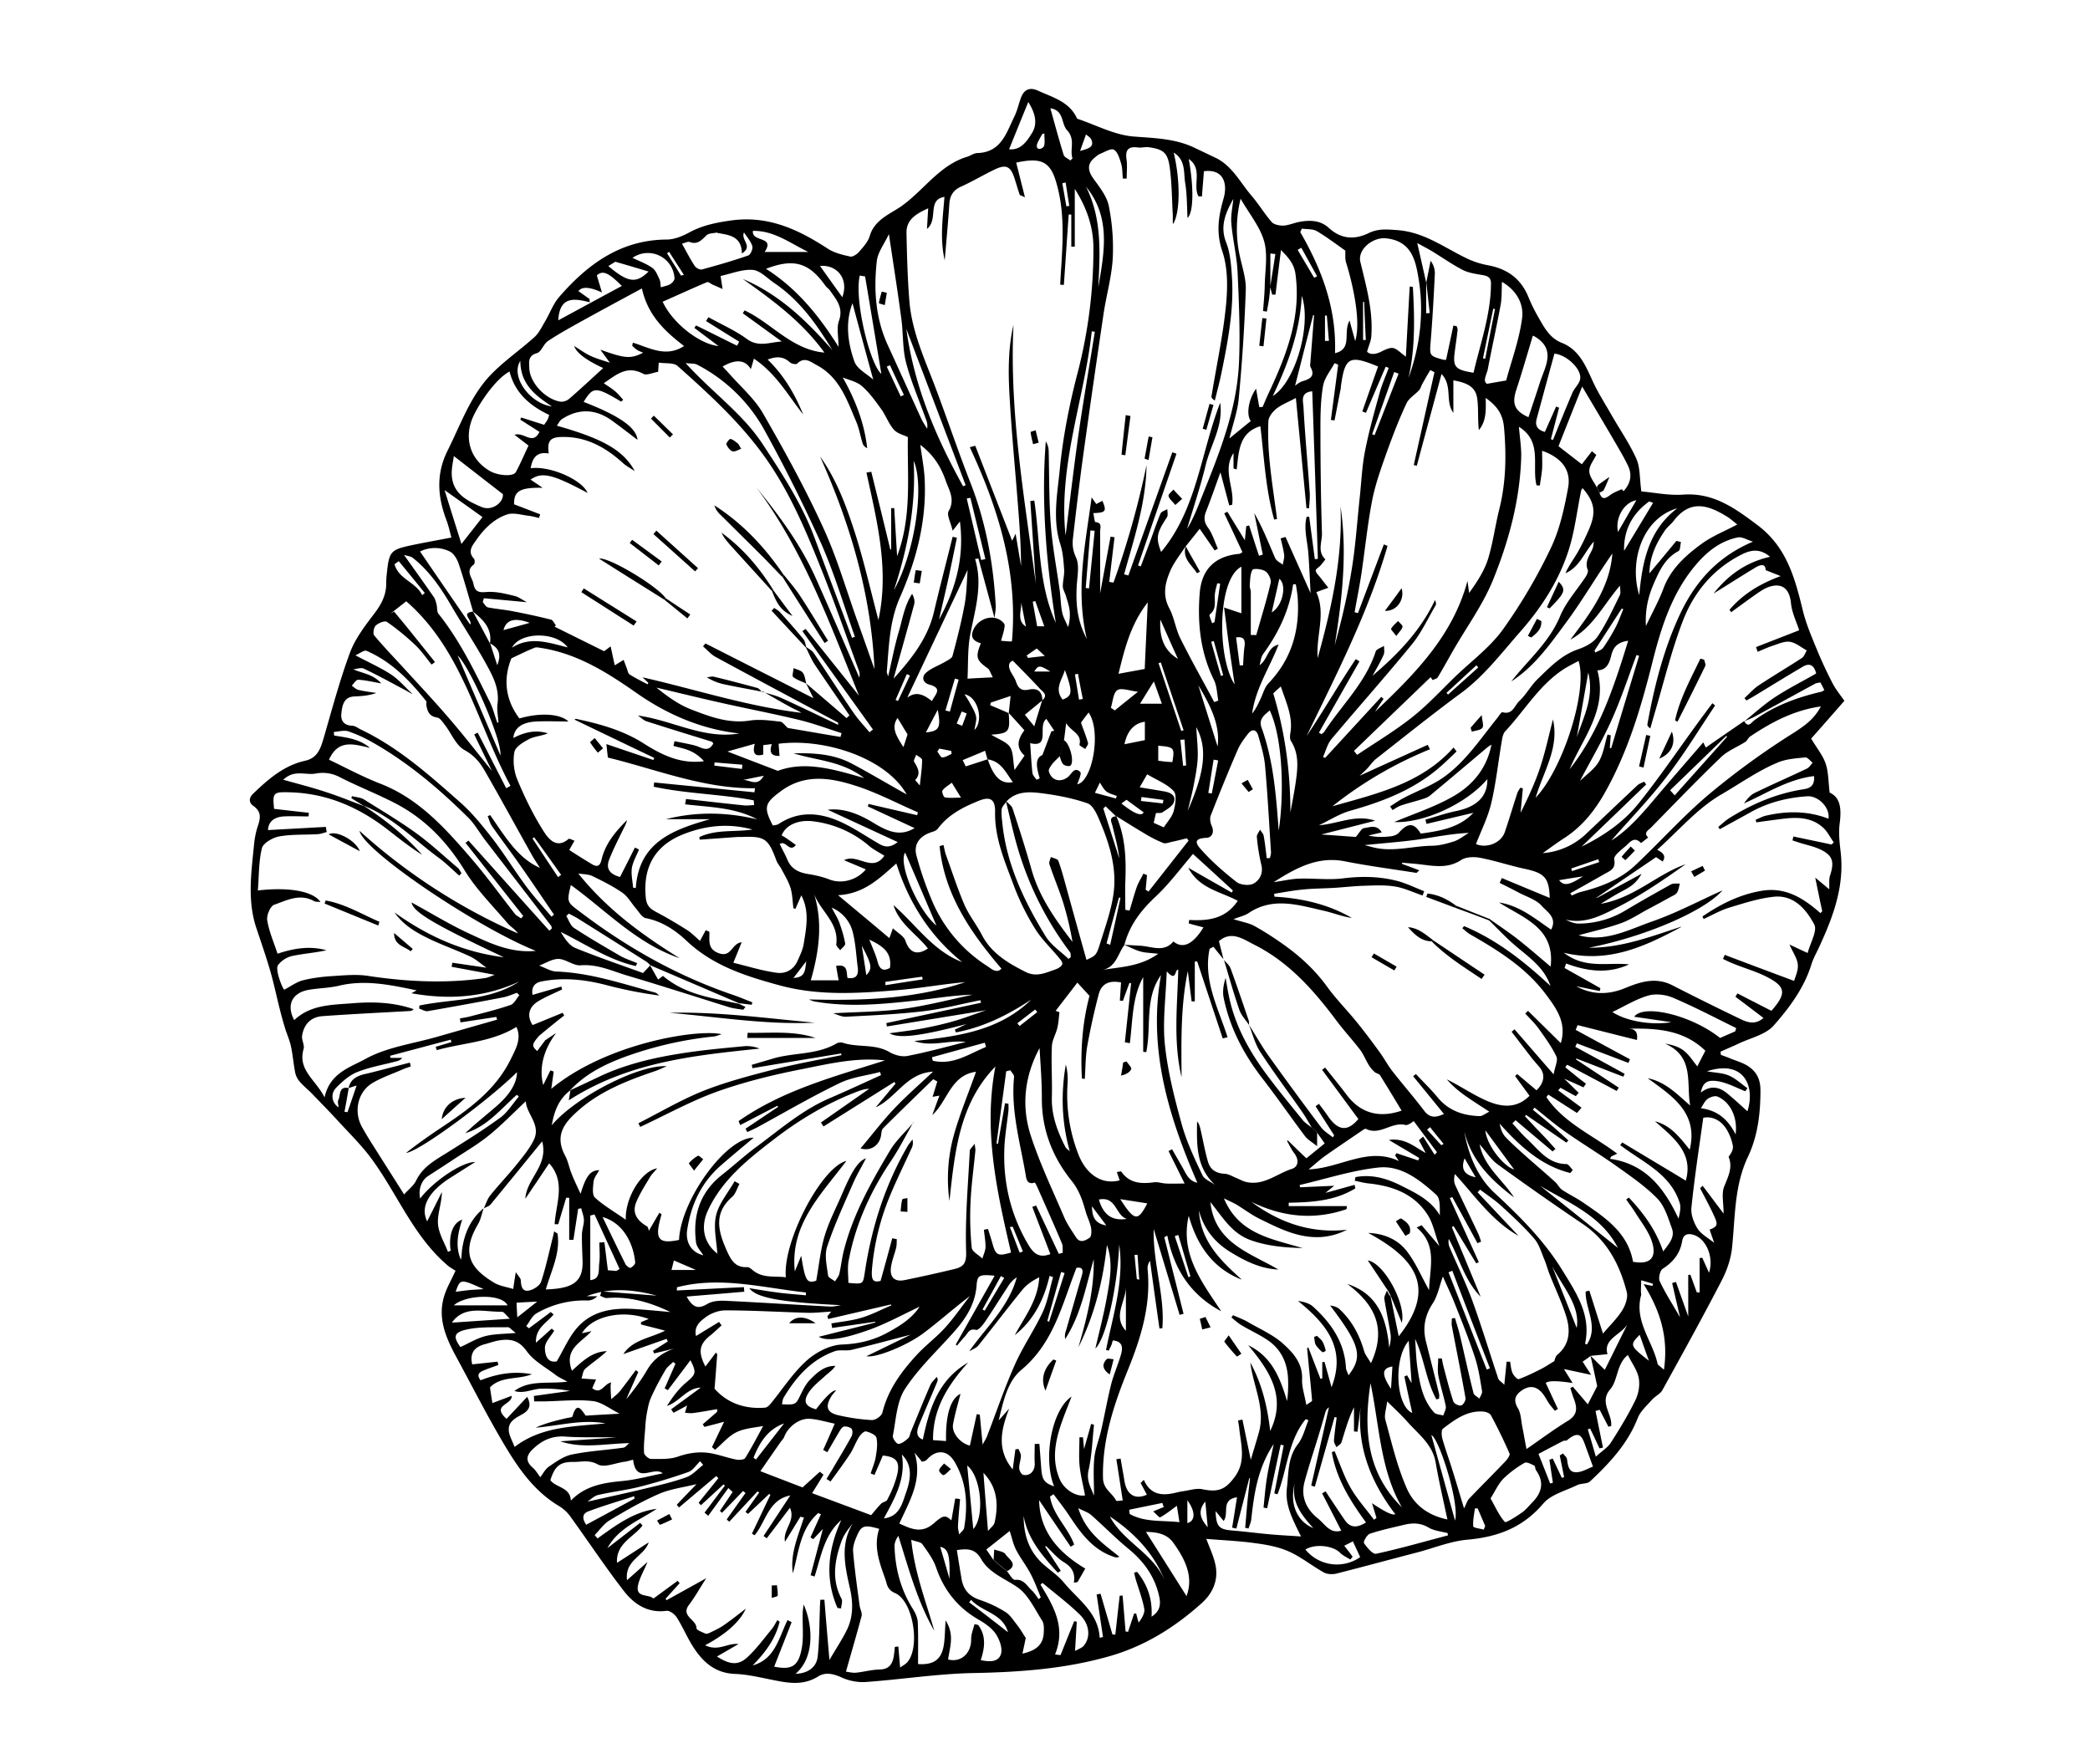 <svg xmlns="http://www.w3.org/2000/svg" width="77" height="65" fill="none"><mask id="a" width="77" height="65" x="0" y="0" maskUnits="userSpaceOnUse" style="mask-type:alpha"><path fill="#D9D9D9" d="M0 0h77v65H0z"/></mask><g fill="#000" mask="url(#a)"><path d="M16.633 19.81c-.05-.18-.101-.425-.19-.66-.325-.86-.38-1.7.05-2.555.486-.967.838-2.018 1.61-2.811.486-.498 1.067-.895 1.587-1.365.168-.15.274-.38.392-.58.178-.297.296-.644.52-.9 1.045-1.203 2.264-2.103 3.957-2.114.28 0 .582-.123.839-.263.475-.257.962-.357 1.51-.436 1.386-.201 2.493.324 3.588 1.034.24.157.543.23.828.291.095.022.257-.09.335-.184.151-.174.324-.364.386-.576.173-.598.749-.805 1.157-1.09.833-.587 1.409-1.52 2.437-1.828.123-.04.24-.129.364-.134.889-.023 1.073-.75 1.375-1.359.1-.207.15-.441.229-.66.112-.313.319-.424.637-.279.537.246 1.135.397 1.426 1 0 .012.011.029.022.034.688.23 1.364.598 2.069.654.782.062 1.542.073 2.258.42l.772.368c.609.297.9.906 1.313 1.387.269.313.48.67.75.978.083.095.29.134.435.129.202-.011.397-.106.604-.14.38-.067.755-.056 1.062.224.447.413.945.447 1.465.195.352-.173.676-.14 1.062-.112.99.073 1.722.643 2.555 1.04.24.118.503.201.771.252.705.128 1.213.48 1.493 1.151.106.263.234.52.374.766.218.375.414.766.867.945.648.257.883.86 1.151 1.442.196.42.448.81.677 1.213.307.537.665 1.051.917 1.616.145.324.117.727.184 1.202.47.039 1.012.156 1.543.117 1.124-.078 1.917.509 2.75 1.135 1.063.805 1.364 1.94 1.655 3.13.118.487.319.957.509 1.42.179.436.38.867.598 1.286.123.23.296.436.425.626-.391.448-.828.945-1.224 1.392.218.364.436.626.536.928.1.297.095.632.145 1.062.409.18.437.62.37 1.135-.045.336-.006.688.033 1.029.157 1.297-.29 2.454-.822 3.594-.09.185-.19.37-.251.565-.269.872-.81 1.599-1.392 2.258-.297.336-.844.453-1.28.66-.224.106-.453.201-.677.302 0 .04.011.078.011.117.101.04.202.073.297.112.257.112.547.179.766.347.262.195.396.453.396.85 0 .86-.1 1.688-.464 2.453-.503 1.068-.464 2.203-.581 3.327-.04.413-.184.838-.374 1.207-.705 1.364-1.448 2.706-2.192 4.053-.078.145-.263.224-.38.352-.19.218-.43.425-.531.682-.37.95-1.04 1.66-1.755 2.331-.107.101-.325.067-.47.135-.43.212-.973.346-1.258.687-.749.878-1.666 1.224-2.773 1.325-.609.05-1.202.29-1.8.453-1.011.263-2.018.537-3.03.794-.15.039-.352.033-.48-.04-.436-.24-.833-.57-1.286-.77-.386-.174-.827-.252-1.252-.308-.598-.084-1.208-.106-1.79-.157.113.313.275.637.342.984.106.553-.112 1.029-.52 1.392-1 .894-2.108 1.588-3.427 1.957-1.621.458-3.264.575-4.936.609-1.336.022-2.666.235-3.997.33-.29.022-.62-.04-.889-.162-.307-.14-.604-.213-.877-.04-.554.347-1.113.24-1.689.123-.453-.089-.905-.2-1.364-.218-.771-.027-1.224-.47-1.593-1.067-.201-.33-.352-.688-.559-1.012-.073-.118-.257-.257-.375-.246-.693.095-1.201-.246-1.576-.732-.699-.9-1.33-1.862-2.001-2.784a1.43 1.43 0 0 0-.403-.353c-.872-.525-1.448-1.33-1.95-2.169-.644-1.073-1.208-2.19-1.806-3.292-.403-.738-.738-1.498-.425-2.365.09-.251.223-.486.385-.833-.083-.056-.212-.123-.318-.218-1.241-1.073-1.828-2.616-2.773-3.902-.369-.503-.827-.95-1.252-1.414-.313-.341-.637-.67-.956-1-.14-.146-.302-.27-.43-.42a.765.765 0 0 1-.174-.324c-.067-.33-.09-.665-.162-.995-.05-.235-.156-.459-.224-.688a14.59 14.59 0 0 1-.2-.732c-.113-.447-.208-.906-.336-1.347-.151-.52-.33-1.04-.503-1.555-.353-1.028-.196-2.068-.095-3.108.022-.229.067-.464.14-.682.1-.29.134-.53-.163-.738-.179-.123-.173-.302-.005-.458.553-.531 1.129-1.034 1.906-1.207.486-.107.581-.487.699-.878.302-1.04.581-2.091.956-3.103.195-.52.553-.99.894-1.437.263-.346.447-.687.442-1.123 0-.157.017-.308.033-.464.079-.682.151-.771.816-.917.487-.106.973-.19 1.549-.302l.006.006zm1.425 3.89c.078.241.157.487.263.806.173-.436.022-.649-.269-.805.084-.543-.246-.867-.62-1.163-.173-.587-.335-1.18-.531-1.761-.056-.173-.18-.386-.33-.459a1.235 1.235 0 0 0-1.096 0c.62.906 1.23 1.795 1.845 2.69.112-.157-.375-.42.106-.476.207.386.414.777.62 1.163l.012.006zm18.325 4.277c-.034-.117-.067-.229-.09-.319-.246.107-.52.218-.827.347.05.095.095.19.112.23.302-.096.553-.18.81-.263.23.67.498.922.928.844-.257-.347-.43-.772-.928-.839h-.005zm2.018-2.18c.235-.201 0-.319-.095-.43-.308-.336-.632-.66-.99-1.024-.15.045-.19.196-.072.414.067.123.15.24.195.375.079.234.207.33.464.274.313-.067.498.061.498.397-.207.173-.42.346-.643.53.084.101.201.247.347.426.106-.358.2-.655.29-.956l.006-.006zm-1.236.47.068-.627c-.235.079-.487.162-.733.246l-.017.095c.224.095.453.19.677.291.061.682.017.75-.643.794.29.179.57.268.693.453.129.201.106.497.168.85l.369-.532c-.341-.307-.24-.62-.006-.933a75.79 75.79 0 0 0-.576-.637zm-.067 31.618c.1.112.207.33.297.319.33-.034.441.229.62.39.1.09.168.213.252.32.028-.023.05-.045.078-.062-.123-.296-.23-.598-.38-.878-.157-.302-.375-.575-.531-.877-.106-.207-.151-.442-.235-.694l-.861.683c.095.134.179.262.263.385.162.14.324.274.492.414h.005zm-13.137-22.3c.095.163.185.33.285.504.079-.062.151-.118.18-.135.832.705 1.838.817 2.806 1.029.078.04.156.078.234.112-.028.033-.056.072-.084.106-.173-.028-.352-.045-.52-.095-1.24-.386-2.481-.788-3.728-1.157-.57-.168-1.107-.436-1.744-.386-.263.022-.543-.23-.816-.235-.24 0-.481.162-.71.246.218.079.419.207.62.218 1.27.045 2.454.453 3.656.777.056.017.1.067.151.107a15.657 15.657 0 0 1-2.001-.397c-.772-.196-1.543-.274-2.331-.123-.263.05-.386.206-.341.497l1.062-.307a.747.747 0 0 1 .028.106c-.302.15-.626.274-.906.453-.34.218-.386.553-.179.86l1.107-.452c.017.033.04.067.056.1-.117.09-.235.18-.347.274-.195.157-.385.313-.581.476-.268.318-.274.369-.067.559l.296-.397.403-.269c-.604.805-.587 1.515-.475 1.918.072-.151.167-.341.262-.537.04.011.084.028.123.04l-.09.637c2.013-1.666 5.356-2.214 6.279-2.013-.134.04-.213.078-.291.084a13.682 13.682 0 0 0-3.27.749c-.755.28-1.465.632-2.024 1.235h.006c-.392.302-.582.705-.682 1.286.894-1.056 3.225-2.241 4.237-2.174-.157.067-.274.123-.391.167-1.08.364-2.141.772-2.991 1.577-.425.397-.744.85-.358 1.56.106.2.146.435.23.648.094.235.2.458.335.749.201-.665.363-.867.687-.872-.078.145-.19.274-.207.414-.022.2-.061.497.05.598.33.302.733.53 1.136.816-.034-.8.575-1.8 1.157-1.895-.106.128-.201.212-.263.319-.179.301-.374.603-.509.927-.167.408.04.682.392.89.05.027.056.122.072.167.123-.218.258-.442.386-.665.028.017.056.033.084.056-.274.91-.14 1.106.643.944.056-1.453 1.727-3.779 2.75-3.767-.413.346-.805.67-1.19 1.006-.727.626-1.113 1.442-1.258 2.376-.079.497.173.85.592.95-.09-.145-.246-.302-.268-.475-.129-1.006.15-1.862.978-2.505.425-.335.822-.704 1.258-1.023.872-.643 1.694-1.364 2.711-1.794.626-.268 1.247-.56 1.867-.839l-.033-.117c-.503.134-1.04.19-1.498.414-1.029.497-2.024 1.079-3.03 1.627-.118.061-.24.117-.364.173-.022-.04-.044-.084-.067-.123.403-.269.8-.537 1.202-.805-.01-.011-.017-.028-.028-.04-.458.235-.91.476-1.37.71l-.06-.145c1.626-1.14 3.521-1.638 5.394-2.236-1.062-.123-2.085.129-3.103.33-1.045.207-2.09.464-3.091.822-.973.352-1.884.86-2.823 1.297l-.067-.135c.782-.396 1.548-.85 2.359-1.179.822-.33 1.694-.559 2.554-.783.845-.218 1.711-.369 2.566-.547 0-.023-.005-.04-.01-.062-1.09.179-2.175.358-3.265.542-.012-.039-.017-.078-.029-.123l.794-.234c.766-.224 1.61-.13 2.331-.554a.315.315 0 0 1 .224-.028c.56.19 1.185.028 1.728.347.19.111.458.184.67.14.721-.14 1.431-.336 2.141-.515-.642-.078-1.263.196-1.9-.033 1.565-.168 3.113-.358 4.31-1.526-.856.564-1.756 1.017-2.773 1.207-.017-.034-.028-.067-.045-.1l.436-.207c-1.671.436-2.487.553-2.84.34.437-.061.833-.106 1.22-.178.407-.079.81-.168 1.207-.286.363-.106.72-.245 1.135-.385l-3.657.598c-.005-.04-.016-.084-.022-.123 1.163-.252 2.326-.498 3.488-.75-.005-.033-.016-.06-.022-.094-.704.14-1.403.324-2.113.408-.945.112-1.895.15-2.845.201-.157.006-.32-.084-.47-.128.878-.05 1.739-.05 2.588-.163.861-.117 1.705-.34 2.555-.52-.727.017-1.426.146-2.136.219-1.218.134-2.448.246-3.672.033-.079-.011-.151-.05-.23-.078 1.963.05 3.891-.011 5.764-.637-.839.072-1.672.229-2.516.296-1.436.117-2.873.212-4.304-.173-1.258-.341-2.465-.721-3.444-1.644-.413-.391-.905-.721-1.509-.838-.14-.028-.252-.235-.369-.37-.162-.19-.29-.424-.486-.564-.347-.24-.727-.43-1.107-.615-.157-.073-.347-.067-.52-.095 1.05 1.314 2.353 2.264 3.734 3.12-1.582-.537-2.7-1.75-4.008-2.695-.157.643-.145.626.363 1.006 1.711 1.297 3.561 2.342 5.596 3.036.246.083.48.184.727.28-.006.027-.017.06-.023.089-.156-.017-.313-.04-.469-.056l-3.265-1.398c-.044-.045-.09-.095-.14-.129a602.557 602.557 0 0 0-2.482-1.565c-.122-.078-.251-.14-.38-.212-.033.028-.061.061-.095.09.09.15.151.352.285.44.548.359 1.118.689 1.683 1.018.201.118.425.185.643.28-.017.033-.034.072-.05.106-1.001-.224-1.845-.805-2.768-1.258.146.24.308.498.543.593.822.335 1.66.62 2.493.922.095-.106.184-.195.268-.29v.028zm15.083-7.725c-.095.095-.196.184-.28.29-.056.079-.14.19-.123.263.095.347.425.43.705.213.134-.107.234-.397.452-.185.062.056-.067.313-.106.453.548-.106.9-1.94.414-2.644-.112.145-.218.285-.28.374.101.291.196.515.258.75.016.06-.068.145-.101.223-.073-.056-.224-.129-.213-.162.095-.408-.29-.47-.492-.794-.033.285-.055.459-.078.632-.05.195-.1.391-.156.592v-.005zm2.08 2.22-.392-.375a1.072 1.072 0 0 1-.084.078l.587 1.839c-.04-.408-.156-.794-.246-1.185-.028-.129-.168-.347.14-.364.34.777.363 1.6.33 2.427-.012.335 0 .676 0 1.017.05.011.1.022.156.028.09-.29.168-.587.268-.872.062-.168.163-.324.24-.486.046.016.09.033.135.056l-.05.536.106.067 1.476-1.878a.753.753 0 0 1-.062-.084c-.184.045-.363.09-.547.129-.107.022-.235.078-.325.044a4.617 4.617 0 0 1-.682-.346c-.352-.207-.693-.425-1.04-.637l-.01.005zm17.474 19.878c-.095.073-.195.14-.29.207.106.168.184.285.313.486-.37-.078-.649-.14-1.001-.212.134.218.213.34.319.514-.57-.09-.9-.09-.99 0 .151.319.297.637.447.956a1.806 1.806 0 0 0-.111.067c-.073-.09-.151-.179-.218-.274-.079-.117-.14-.246-.23-.358-.206-.257-.452-.324-.749-.134-.268.179-.346.37-.162.677.112.19.112.441.157.67.05.246.09.487.156.828.56-.386 1.029-.738 1.526-1.04.386-.235.336-.514.207-.844-.044-.118-.078-.24-.117-.363.028-.017.061-.034.09-.05.173.2.346.407.553.648.14-.269.246-.47.346-.671-.078-.364-.162-.744-.246-1.118.18.179.358.357.526.52.257-.515.542-1.096.833-1.677-.246.397-.9.536-.733 1.1-.229.023-.424.04-.626.062v.006zm.33-31.808c.095.313.246.195.425.067.117-.084.268-.135.402-.196.017.028.04.05.056.078.258-.274.33-.592.174-.928-.168-.357-.38-.698-.576-1.04-.358-.609-.716-1.213-1.118-1.889-.302.76-.581 1.459-.872 2.197.28.218.57.442.86.665l.37-.48c.056.044.106.089.162.134-.095.2-.263.396-.257.598 0 .207.178.402.28.61l.1.195-.006-.012zM41.431 34.808l.576.034c.424.022.872.263 1.224-.157.408.336.8-.016 1.107-.52a19.425 19.425 0 0 1-.543-.145l.017-.128c.693.039 1.342-.034 1.789-.705-.643-.346-1.42-.447-1.822-1.218.581.335 1.095.626 1.604.916a.341.341 0 0 1 .04-.078c-.51-.47-1.018-.934-1.471-1.347-.436.509-.861 1.09-1.38 1.576-.543.509-.962 1.057-1.147 1.778-.251.335-.307.855-.866.928.71-.123 1.43-.117 2.113-.604-.28-.033-.47-.033-.654-.084-.207-.056-.397-.162-.598-.246h.01zm11.113-24.384.162-.816a.752.752 0 0 1 .157.47c-.04.821-.084 1.643-.151 2.465-.045.57-.062.564.464.71.022.005.05 0 .1.005.09-.42.18-.838.269-1.263.039.005.084.017.123.022.01.045.039.095.033.14-.028.257-.067.508-.1.766-.084.598 0 .698.687.81.252-1.084.638-2.146.643-3.287 0-.246-.145-.285-.346-.318-.24-.04-.492-.079-.7-.185-.385-.201-.743-.453-1.117-.682-.157-.095-.313-.173-.554-.307.129.559.23 1.011.33 1.459v1.129c.045 0 .084-.006.129-.011-.04-.375-.084-.744-.123-1.118l-.006.01zm-5.747.156c-.01.134-.022.274-.039.408-.022.168-.056.33-.084.492-.044-.005-.095-.016-.14-.022.023-.319.056-.632.062-.95.011-.543.118-1.113-.022-1.616-.146-.525-.531-.99-.867-1.57a4.613 4.613 0 0 0-.028 2.118c.09.414.235.838.218 1.252a67.005 67.005 0 0 1-.257 3.964c-.044.503-.223.99-.346 1.498.274-.224.53-.436.788-.643-.185-.252-.067-.833.196-1.19.033.2.072.435.117.676.039 0 .078 0 .123-.006.095-.224.19-.447.296-.665.615-1.336 1.118-2.69.917-4.21-.05-.402-.268-.631-.537-.905-.072.576-.14 1.112-.201 1.643h-.123c-.022-.09-.05-.179-.073-.274.062-.408.129-.816.19-1.224-.061 0-.123-.011-.184-.017v1.247l-.006-.006zM17.823 44.52c.078-.163.129-.341.235-.475.313-.392.665-.755.978-1.146.235-.291.481-.588.638-.917.257-.554-.285-.95-.302-1.41-.47.437-.895.884-1.375 1.27-.43.346-.912.62-1.37.928-.285.19-.576.374-.867.565-.24.162-.352.497-.28.821.448-.598 1.51-1.347 2.03-1.347-.374.235-.66.42-.945.598-.631.408-1.129.979-.827 1.588.173-.341.358-.71.542-1.08-.005.415-.167.795-.145 1.164.022.352.235.693.369 1.04.034-.012.067-.029.1-.04-.083-.564.073-1.028.425-1.146-.162.498-.262.984-.05 1.476.034-.123.028-.246.045-.369.084-.604.313-1.129.794-1.526-.068.201-.107.42-.213.598-.626 1.068-.268 1.621.593 2.141.201.123.458.157.71.235.033-.24.056-.38.095-.62.1.15.179.223.184.296.011.212.045.436.308.38.167-.034.391-.179.441-.324.185-.56.302-1.135.448-1.705l.033-.151c.04.028.078.056.123.084.112.732-.24 1.38-.43 2.057.933-.034 1.392-.23 1.352-1.08-.01-.312-.027-.625-.022-.938 0-.18.073-.358.073-.531 0-.146-.067-.297-.1-.442-.04.006-.073.017-.113.022-.056.38-.117.76-.173 1.14h-.156v-1.548h-.112c-.095.325-.196.649-.291.973h-.134c.045-.755.425-1.549-.201-2.242-.302.448-.587.878-.878 1.303.04-.738.86-1.213.62-2.113-.665.816-1.28 1.57-1.9 2.325-.056.067-.168.095-.252.146zm19.258-14.993c.079.084.19.156.224.257.246.749.486 1.498.699 2.253.285 1.011.878 1.844 1.51 2.666a11.565 11.565 0 0 0-.347-1.459c-.151-.475-.347-.933-.503-1.403-.028-.078.033-.179.05-.268.095.044.246.067.274.134.112.302.196.615.28.922.25.906.502 1.817.76 2.734.346-.162.363-.157.514-.643.179-.576.386-1.152.475-1.744.145-.945-.123-1.84-.486-2.7-.106-.257-.257-.61-.47-.682-.565-.196-1.168-.308-1.766-.38-.425-.05-.884-.05-1.22.318-.06.095-.161.185-.172.285-.017.18.01.358.028.537.162 1.52.81 2.862 1.593 4.142.201.325.559.56.844.833.028-.022.056-.05.084-.072-.011-.062 0-.135-.028-.174a11.947 11.947 0 0 1-1.884-3.69c-.19-.609-.319-1.235-.475-1.855l.017-.011zm-21.908-3.964c-.111-.061-.218-.128-.33-.184-.475-.252-.95-.515-1.436-.744-.106-.05-.263.011-.391.023.346.156.71.167 1.034.52-.352-.062-.598-.123-.856-.135-.078 0-.156.14-.234.218.078.056.156.134.246.157.218.05.441.078.66.112-.28.1-.548.117-.811.128-.386.017-.442.319-.475.598-.04.274.072.47.396.481.107 0 .213.09.32.14 1.391.665 2.526 1.682 3.666 2.689.442.391.817.86 1.18 1.325.442.575.827 1.202 1.258 1.783.285.38.609.732.916 1.096.034-.023.062-.05.096-.073-.414-.604-.822-1.213-1.242-1.811-.34-.487-.698-.956-1.04-1.443-.078-.111-.111-.251-.162-.374.029-.011.062-.028.09-.04.117.169.23.336.347.504.396.57.805 1.135 1.487 1.442-.095-.156-.19-.29-.274-.436-.593-1.056-1.169-2.119-1.772-3.164-.174-.296-.38-.548-.727-.738-.319-.173-.486-.615-.727-.928-.084-.106-.179-.257-.285-.274-.302-.044-.369-.24-.402-.486 0-.04.016-.09 0-.112-.61-.771-1.286-1.464-2.203-1.861-.084-.034-.235.089-.408.167.509.269.939.459 1.32.71.29.196.525.475.782.716l-.023-.006zm-2.325 14.524c-.05.29-.1.581-.157.872.04.005.079.01.112.016.112-.324.218-.642.336-.983-.112.033-.207.067-.297.095.073-.347.336-.459.638-.526.2-.045.402-.1.603-.15.341-.09.677-.174 1.018-.264l.033.14c-.1.04-.207.067-.302.112-.38.168-.788.302-1.14.52-.514.33-.66 1.029-.369 1.576.19.347.408.682.62 1.018.325.514.65 1.023.945 1.492.168-.19.353-.324.442-.508.246-.515.71-.76 1.157-1.04.66-.414 1.325-.828 1.951-1.286.268-.196.453-.514.677-.771-.023-.023-.05-.045-.073-.067-.593.525-1.096 1.173-1.9 1.414.368-.347.765-.66 1.145-.99.515-.447.755-.866.76-1.257-1.017 1.011-3.616 2.94-4.086 2.974.458-.364.94-.694 1.426-1.018.961-.643 1.883-1.336 2.415-2.404.19-.385.43-.788.223-1.218-.917.564-1.962.581-2.935.855-.01-.04-.028-.084-.039-.123.196-.056.386-.117.582-.173-.012-.028-.017-.056-.028-.09-.744.196-1.488.397-2.231.593 0 .028.011.056.017.078h.43c-.078.095-.162.112-.246.134-.47.123-.961.207-1.409.386-.296.117-.559.352-.788.587-.212.224-.15.553.095.716-.005-.107-.044-.207-.01-.269.094-.173 0-.52.38-.441h.005zm30.836-19.963c-.196.302-.43.587-.57.911-.19.442-.291.895-.034 1.375.179.336.23.744.397 1.09.397.8.838 1.577 1.258 2.365.05-.017.1-.034.15-.056-.05-.257-.05-.537-.162-.76-.497-1.012-.609-2.074-.525-3.175.067-.906.565-1.387 1.459-1.47.034 0 .067-.034.117-.062-.223-.48-.447-.956-.67-1.431.039-.017.078-.04.117-.056.196.324.397.648.643 1.05.022-.25.039-.385.05-.519l.106-.028c.123.375.24.744.364 1.118.044-.017.095-.028.14-.045-.107-.508-.207-1.017-.314-1.526.313.543.532 1.107.772 1.66.045.101.184.163.28.24.016-.116.06-.24.05-.351-.023-.207-.084-.414-.129-.62l.179-.051c.307.693.62 1.386.922 2.068-.022-.447-.044-.933-.078-1.42-.028-.464-.184-.928-.067-1.392h.095l.207 1.56a.708.708 0 0 0 .112-.011c-.067-2.046-.134-4.098-.207-6.172-.447.04-.336.375-.324.56.056 1.05.156 2.101.229 3.152.017.201-.011.403-.023.598-.033 0-.061 0-.095-.005l-.39-4.059c-.303.162-.543.252-.728.403-.134.111-.28.296-.285.458-.022.503 0 1.006.05 1.51.068.698.18 1.391.269 2.09a4.398 4.398 0 0 1-.106.017c-.319-1.124-.37-2.298-.509-3.438-.788.235-.794.934-.872 1.593a.845.845 0 0 1-.117-.039v-.564c-.42.631.044 1.274-.05 1.906-.034.005-.074.016-.107.022-.106-.391-.207-.782-.324-1.219-.185.504-.347.979-.531 1.443-.09.229-.073.397.078.604.162.223.24.508.358.765l-.118.067c-.179-.257-.357-.52-.553-.799-.19.246-.358.453-.526.66l.012-.017zM48.34 41.56c-.112-.184-.218-.38-.34-.559-.52-.749-1.069-1.481-1.566-2.241-.196-.297-.285-.666-.42-1.007.241.38.46.772.716 1.135a129.64 129.64 0 0 0 1.946 2.65c.111.145.285.246.43.363.017-.028.034-.05.045-.078-.23-.358-.459-.715-.682-1.068l.123-.089c.106.14.212.28.313.425.386.576.738.615 1.14.134-.447-.604-.889-1.207-1.336-1.811.04-.028.073-.056.112-.084.263.335.537.665.794 1.006.497.665 1.185.872 2.023.581a107.52 107.52 0 0 0-.793-1.302c-.034-.056-.14-.067-.196-.117a1.068 1.068 0 0 1-.218-.258c-.112-.178-.19-.385-.313-.553-.29-.38-.615-.727-.9-1.112-.833-1.113-1.75-2.142-3.013-2.773-.392-.196-.833-.531-1.297-.129l.168.666c-.123-.152-.246-.302-.37-.459l-.14.073c-.25 1.157.32 2.191.66 3.259l-.178.045-.94-2.835h-.089v1.47h-.117c-.045-.374-.095-.748-.14-1.117-.269 1.296-.24 2.605-.23 3.913-.312-1.314-.156-2.645-.122-3.964-.146-.011-.05.475-.425.062-.034.967-.157 1.85-.067 2.711.106.995.358 1.979.626 2.946.179.637.47 1.252.755 1.85.072.157.307.24.47.364-.716-.66-.677-1.504-.666-2.343.084.096.106.207.134.325.09.391.157.782.268 1.162.084.291.297.425.61.442.15.006.296.1.447.162.117.045.224.112.346.14.643.15 1.13-.302 1.683-.48.252-.08.274-.342.09-.582-.107-.14-.18-.302-.269-.459.011 0 .028 0 .04-.005.217.212.436.425.676.654.268-.213.464-.375.676-.548a18.735 18.735 0 0 0-.29-.408c-.062-.056-.118-.112-.18-.173l.006.016zm-14.68-.229c-.28.487-.53.99-.844 1.454-.755 1.129-1.308 2.342-1.554 3.684-.045.262-.006.536-.006.793.537.05.537.05.599-.346.246-1.66.738-3.237 1.587-4.696.05-.084.118-.162.174-.24a.45.45 0 0 1-.034.33c-.268.587-.553 1.162-.8 1.76a9.03 9.03 0 0 0-.653 2.65c-.04.453.039.537.313.47.156-.56.296-1.062.43-1.571l.168.034c-.006.106 0 .212-.023.313-.056.223-.145.447-.184.67-.073.403.106.599.486.526a54.104 54.104 0 0 0 1.84-.408c.346-.084.452-.218.435-.66-.039-1.23.073-2.465.135-3.695 0-.067.09-.134.179-.263.016.14.033.201.027.257-.06.627-.15 1.258-.178 1.884a11.53 11.53 0 0 0 .044 1.694c.017.145.258.263.392.397.039-.14.111-.285.117-.425 0-.212-.039-.425-.061-.637.05-.011.1-.023.15-.028.056.173.112.346.163.525.123.448.2.487.687.341-.525-2.253-1.028-4.505-.576-6.853-1.336 1.375-1.498 3.164-1.693 4.953a5.993 5.993 0 0 1 .156-2.404c.218-.788.537-1.543.822-2.354-.934.123-1.045 1.085-1.61 1.594.084-.235.173-.476.263-.716-.084.017-.168.028-.252.045l.173-.565-.15-.084c-.621.604-1.242 1.202-1.85 1.812-.051.05-.057.156-.068.234-.05.37-.358.62-.76.503.43-.508.81-1.011 1.24-1.464.437-.464.918-.878 1.432-1.364-1 .061-1.353.973-2.113 1.314.246-.291.486-.582.732-.873-.017-.022-.033-.039-.045-.061L30.34 41.5c-.034-.05-.062-.095-.095-.145l1.777-1.241c-.14 0-.257.039-.374.078-1.157.43-2.214 1.068-3.181 1.817-.934.72-1.867 1.464-2.387 2.588-.274.593-.162 1.19.347 1.587-.023-.452-.151-.955-.045-1.408.106-.447.447-.839.682-1.258.061.033.117.067.179.1-.09.163-.14.364-.269.476-.687.598-.52 1.258-.206 1.962.156.352.313.654.765.626.073 0 .157.078.224.134.363.28.783.19 1.196.24-.128-1.29 1.303-4.052 2.23-4.287-.933 1.24-2.084 2.348-1.9 4.07l.235-.576c.15.939.207 1.023.553.922.107-.592.157-1.14.313-1.66.157-.526.42-1.023.638-1.532.374-.878.604-1.218.883-1.32-.157.308-.33.593-.464.895-.341.783-.699 1.554-.967 2.36-.106.318-.011.71.033 1.062.012.083.168.145.258.218.05-.09.128-.174.156-.274.062-.263.09-.531.151-.794.33-1.359 1.012-2.566 1.716-3.751.23-.386.582-.699.878-1.046l-.006-.01zm30.607-14.758c.14.263.268.034.363-.034.744-.542 1.588-.85 2.477-1.056.033-.006.061-.034.106-.062l-.145-.28c-.079.018-.146.018-.202.051-.732.397-1.464.8-2.197 1.197-.128.072-.268.122-.402.184.369-.296.721-.62 1.112-.878.492-.324 1.018-.587 1.532-.883-.067-.29-.23-.402-.48-.257-.621.363-1.23.743-1.851 1.118-.078.045-.157.09-.24.134a1.238 1.238 0 0 1-.068-.09c.174-.156.325-.335.515-.463.525-.347 1.073-.671 1.598-1.012.084-.056.123-.185.18-.28-.207-.111-.403-.285-.627-.318-.195-.028-.419.078-.626.145-.19.062-.369.145-.553.224a1.485 1.485 0 0 1-.062-.174c.526-.206 1.051-.408 1.588-.62-.095-.302-.268-.643-.302-1-.05-.52-.324-.767-.822-.593-.156.056-.296.15-.436.246-.318.223-.631.452-.944.682-.023-.028-.04-.056-.062-.09.475-.553 1.073-.939 1.884-1.24-.224-.09-.363-.146-.553-.219 0-.257-.202-.207-.397-.084-.51.308-1.012.632-1.521.945.531-.67 1.185-1.152 2.08-1.353-.358-.307-.694-.262-1.035-.09-1.062.532-1.777 1.398-2.185 2.472-.425 1.112-.705 2.286-1.046 3.432-.05.168-.095.335-.145.509-.095-.067-.117-.118-.106-.162.257-1.415.609-2.807 1.23-4.11.553-1.15 1.364-2.062 2.66-2.61-.229-.067-.402-.184-.553-.156-.57.111-1.034.441-1.42.86-.95 1.035-1.375 2.326-1.71 3.645-.43 1.722-.923 3.41-1.812 4.965-.369.637-.816 1.185-1.436 1.593-.28.179-.548.38-.817.57a2.602 2.602 0 0 0 1.616-.727c.626-.592 1.252-1.19 1.878-1.777.067-.062.162-.084.24-.13.029.034.051.068.079.102-.794.765-1.588 1.531-2.381 2.292.81-.397 1.548-.9 2.107-1.6.788-.983 1.498-2.034 2.242-3.051.156-.213.313-.42.47-.632l.1.084c-.593.883-1.146 1.8-1.8 2.644-.649.844-1.398 1.61-2.024 2.33.62-.38 1.163-1.016 1.705-1.66.548-.648 1.107-1.285 1.683-1.956.045.09.072.151.095.19.48-.335.945-.654 1.409-.973l.01.006zm-50.871 3.108c.788.52 1.526 1.096 2.158 1.811-.476-.296-.9-.642-1.337-.978-1.05-.8-2.213-1.291-3.55-1.325-.609-.017-.625.017-.57.61.431.05.856.1 1.28.145 0 .045-.005.09-.01.134-.308 0-.61-.017-.917 0-.352.022-.565.196-.576.503l2.13-.117.033.19c-.112.028-.223.072-.335.078-.475.028-.956 0-1.42.084-.235.045-.581.24-.632.43-.123.498-.106 1.029-.15 1.56 1.15-.134 2.04.028 2.308.425-.095-.011-.179 0-.24-.034-.52-.29-1-.028-1.465.135-.145.05-.29.397-.257.575.067.414.24.805.38 1.23.542-.184 1.163-.307 1.8-.128-.42.095-.85.123-1.269.212a.928.928 0 0 0-.514.335c-.117.168.162.861.23.906.262-.14.463-.29.687-.346.357-.09.738-.135 1.107-.157.441-.028.9-.073 1.33 0 1.426.212 2.851.28 4.282.073.106-.017.207-.067.347-.118-.56-.106-1.074-.201-1.588-.296.011-.05.017-.1.028-.15l1.258.184c-.23-.163-.403-.32-.604-.414-.492-.23-1-.408-1.492-.643-.487-.235-.962-.503-1.292-.978 1.202.86 2.505 1.459 4.025 1.649-2.616-1.23-3.332-1.666-3.399-2.018.693.374 1.392.81 2.136 1.151.749.347 1.51.721 2.443.632-2.17-.866-6.35-3.684-6.496-4.422a21.663 21.663 0 0 0 5.836 3.78c-.1-.157-.268-.241-.38-.375-.537-.632-1.14-1.23-1.571-1.929-.66-1.079-1.487-1.94-2.605-2.51-.654-.335-1.336-.604-1.99-.934a1.342 1.342 0 0 0-.917-.14c-.302.05-.665-.094-.99.085-.083.044-.15.106-.195.14.531.15 1.068.284 1.588.458.463.15.916.335 1.375.508v-.01zm41.485 4.176c.34.246.699.48 1.028.738.42.33.822.682 1.22 1.017.167-1.43-.996-1.783-1.902-2.364.76.117 1.32.592 1.918 1 .24-.441-.157-.66-.341-.872-.207-.235-.565-.34-.861-.497-.23-.123-.458-.235-.693-.352.028-.062.056-.118.078-.18.593.247 1.185.493 1.767.733-.023-.738-.185-.917-.928-1.073-.548-.118-1.08-.297-1.627-.403-.224-.044-.526-.039-.704.078-.459.302-.928.235-1.415.174-.251-.034-.509-.05-.766-.073v.045c.201.072.403.15.637.235-.072.061-.095.095-.111.095-.878-.14-1.756-.252-2.628-.425-.995-.196-1.783.229-2.627.766.369-.05.66-.123.945-.129.536-.017 1.084.056 1.615-.011.677-.084 1.336-.073 1.99.095.341.09.666.252.995.38-.022.056-.039.106-.061.157-.335-.112-.665-.274-1.012-.33-.374-.062-.766-.04-1.146-.028-.374.011-.743.056-1.118.078-.386.022-.771.022-1.151.062-.347.033-.694.1-1.04.156 0 .034.01.073.01.106 1.007.056 1.974.274 2.852.783-.352-.05-.682-.184-1.023-.263-.934-.207-1.878-.53-2.79.09-.134.09-.307.123-.547.218.33.106.564.14.76.246.363.2.71.425 1.05.665.627.442 1.18.945 1.633 1.57.324.448.716.845 1.068 1.275.307.375.598.766.883 1.158.157.218.285.458.447.67.386.498.8.967 1.18 1.47.212.28.43.263.732.123l-1.135-1.391c.034-.028.067-.05.101-.079.263.28.542.548.788.844.408.504.95.688 1.566.705.1 0 .2-.09.352-.162-.593-.397-1.152-.705-1.566-1.191.515.252.984.581 1.499.8.514.217 1.067.29 1.548-.196-.179-.246-.358-.487-.531-.727.028-.022.05-.05.078-.073.24.202.475.397.71.598.29-.28.33-.592.112-.85-.084-.1-.168-.195-.252-.296-.262-.335-.52-.676-.777-1.011l.107-.09c.452.52.905 1.046 1.442 1.66.05-.29.168-.52.1-.66-.173-.362-.419-.698-.654-1.028-.145-.201-.324-.369-.492-.553l.101-.1 1.208 1.19c.229-.75-.163-1.28-.56-1.811-.732-.973-1.738-1.6-2.772-2.192-.106-.061-.196-.15-.296-.229.022-.028.044-.056.067-.078 1.213.508 2.225 1.313 3.18 2.202-.223-.66-.754-1.028-1.246-1.442-.37-.307-.693-.665-1.04-.995.011-.017.023-.028.034-.045l.01.017zm-3.656 13.864c.095.48.195.961.307 1.51 1.487-1.88.481-2.936-1.123-3.808.598.023 1.09.246 1.42.671.318.408.525.906.821 1.437.028-.855.313-1.66-.458-2.309l.184-.084c.196.235.397.464.655.772-.163-.442-.23-.833-.425-1.14-.492-.783-1.286-1.074-2.17-1.17-.178-.016-.352-.066-.525-.1.011-.044.017-.09.028-.134.604-.112 1.152.045 1.7.324.536.269 1.078.526 1.408 1.085-.005-.274.023-.615-.128-.755-.604-.542-1.292-1.101-2.141-1.006-.979.106-1.935.42-2.896.643l.017.084 1.257-.056c-.14.111-.2.162-.324.262.42-.111.744-.206 1.074-.296.01.045.016.084.028.129-.75.464-1.6.514-2.455.53v.124h2.141a.777.777 0 0 1-.01.112c-1.208.419-2.371.285-3.511-.269 1.05.772 2.197 1.174 3.527 1.029a2.466 2.466 0 0 1-.956.268c-.844.05-1.57-.33-2.297-.687-.286-.146-.543-.341-.822-.51-.146-.083-.302-.15-.459-.228.554 1.325 1.761 1.487 2.896 1.833-.665-.022-1.308-.072-1.934-.302-.699-.262-1.029-.872-1.46-1.392.157 1.504 1.454 1.868 2.505 2.483-.67-.028-1.24-.32-1.794-.66-.57-.358-.962-.855-1.135-1.515.067 1.14.805 1.85 1.582 2.549-1.096-.425-1.66-1.303-1.957-2.353-.324 1.403.481 2.437 1.197 3.516-1.118-.593-1.739-1.543-1.985-2.784-.039.017-.072.039-.112.056.235.939.475 1.884.71 2.823-.05.011-.095.022-.145.039-.307-1.017-.615-2.04-.956-3.164-.028 1.297.42 2.465.319 3.656a.684.684 0 0 0-.106.011c-.118-.833-.235-1.66-.347-2.493a.445.445 0 0 0-.09.307c.129 1.303-.234 2.494-.715 3.684-.52 1.28-.962 2.589-.928 4.014.011.414.34.542.48.822.018.039.174 0 .247 0-.084-.542-.157-1.029-.235-1.52.05-.006.106-.017.156-.023.045.268.095.537.14.81.078.526.397.716.828.52-.079-.145-.151-.285-.23-.43l.118-.117c.246.559.67.592 1.151.48.1-.022.201-.05.302-.061.235-.034.486-.118.704-.073.587.123.85.011 1.191-.453.425-.575.23-1.18.168-1.783-.011-.1-.028-.196-.045-.296l.162-.034c.095.459.19.923.308 1.482.117-.403.218-.716.302-1.023.24-.895-.218-1.705-.319-2.56.43.788.632 1.637.732 2.52.615-1.269-.033-2.224-.81-3.158.872.42 1.18 1.213 1.43 2.057.04-.263.046-.514.04-.766-.017-.637-.257-1.162-.8-1.509-.29-.19-.609-.335-.91-.514-.135-.079-.252-.19-.38-.291.022-.028.044-.056.06-.084.185.084.375.151.549.252.441.257.933.47 1.302.805.364.33.721.715.693 1.308-.01.29.095.587.157.945.123-.096.218-.135.212-.168-.056-.643-.123-1.286-.184-1.923.017-.011.028-.023.044-.034.151.386.297.772.448 1.157.022 0 .044-.005.067-.01v-.605c.028 0 .056 0 .084-.005.084.313.173.62.257.933.559-1.442-.207-2.347-1.236-3.18.224.033.43.09.57.223.655.598 1.141 1.297 1.197 2.225 0 .09.056.18.095.29.542-.692.42-1.123-.677-2.57.118.016.246.05.33.122.459.42.744.945.917 1.543.04.146.145.269.257.459.61-1.325.095-2.192-.872-2.918 1.13.369 1.443 1.274 1.543 2.342.05-.173.073-.341.05-.498-.067-.43-.162-.86-.229-1.297-.011-.095.062-.2.095-.302.034.062.067.123.095.185l.034-.011zM28.07 25.484c.24.078.498.128.727.235.699.318 1.386.654 2.08.984.016-.079-.017-.09-.05-.107-1.482-.793-2.97-1.582-4.45-2.387-.18-.095-.32-.262-.476-.397l.09-.106c1.33.677 2.66 1.348 3.98 2.018-.095-.184-.185-.369-.274-.548a304 304 0 0 1 1.492 1.28l.107-.1c-.425-.62-.856-1.241-1.275-1.867-.129-.196-.224-.425-.33-.637l.017-.012c.09.067.201.118.263.207.497.732.973 1.482 1.476 2.214.173.252.39.48.587.716.044-.034.083-.068.128-.101l-2.6-3.623.118-.083c.632.788 1.264 1.582 1.968 2.46-1.096-2.723-2.063-5.373-3.78-7.67.845 1.04 1.633 2.107 2.181 3.326.548 1.224 1.073 2.448 1.61 3.678a.459.459 0 0 0-.017-.263c-.447-1.218-.872-2.448-1.353-3.656-.52-1.302-1.05-2.588-1.822-3.784-.956-1.482-2.22-2.633-3.505-3.78-.145-.128-.453-.083-.693-.122-.011.173-.017.268-.023.34-.206.034-.424.14-.547.073-.593-.324-.99.028-1.454.347.168.117.307.201.43.307.107.09.19.202.286.302-.028.023-.05.045-.079.067-.939-.559-1.028-.559-1.38.012 1.29.497 1.945.939 1.984 1.397-.324-.246-.626-.48-.934-.704-.603-.436-1.23-.464-1.855-.056-.073.05-.118.15-.18.24 1.689.475 2.455.906 2.869 1.672-.196-.129-.314-.19-.409-.274-.637-.582-1.352-.995-2.241-.984-.47 0-.582.14-.52.61-.43-.079-.604.156-.665.542.726-.096 1.9.43 2.096.91-1.303-.698-1.677-.782-2.102-.491.15.1.302.201.447.302-.827-.017-1.068.117-1.05.609.323.123.642.246.96.369-.016.045-.027.09-.044.134-.117-.028-.235-.061-.358-.078-.274-.028-.576-.134-.822-.05-.48.162-.844.525-1.134.944-.146.207-.33.42-.079.688.034.039.028.184-.005.207-.33.24-.062.475-.017.715.073.397.335.296.61.296.301 0 .609.079.91.151.135.034.252.123.448.23-.593-.056-1.09-.101-1.582-.146-.017.045-.028.095-.045.14.062.067.117.179.19.196.308.061.62.084.928.145.47.09.934.19 1.398.307.072.017.117.135.179.207-.012.017-.028.034-.04.056l1.817.9c.04-.028.118-.084.24-.179.062.274.107.498.152.7.145-.09.24-.146.33-.202.033.1.072.201.111.302.034.084.045.196.106.235.213.134.436.246.66.363a8.78 8.78 0 0 1 .034-.05c-.09-.09-.185-.174-.218-.207 1.923.436 3.84 1.068 5.853 1.308-.135-.09-.28-.14-.414-.218-.341-.185-.677-.38-1.017-.576l-.023.017zm9.688-18.219c-.151-.067-.184-.072-.19-.09-.067-.195-.123-.39-.185-.586-.145-.458-.307-.548-.732-.347-.42.202-.822.442-1.24.632-.303.134-.42.347-.437.66-.045.687-.112 1.37-.168 2.057-.184-.783-.072-1.565-.01-2.337-.65.1-.213.833-.644 1.18.017-.297.028-.503.045-.76-.453.206-.81.419-.8.91.017.84.04 1.678.107 2.516.09 1.08.53 2.063.917 3.064.458 1.207.866 2.431 1.336 3.633.57 1.46.844 2.974.928 4.528.005.123-.023.246-.045.442-.212-.788-.403-1.487-.593-2.191-.039.005-.083.01-.123.017.291.955 0 1.861-.178 2.783-.101.526-.073 1.08-.101 1.627.369-.022.615-.033.933-.05-.083-.145-.111-.274-.19-.33-.419-.302-.458-.414-.251-.922-.302-.09-.386-.24-.28-.492.162-.38.626-.57.967-.38.084.044.196.145.19.218-.016.19-.083.374-.134.559.095.01.224.022.352.027.023 0 .05-.01.05-.01.224-2.539-.491-4.875-1.553-7.145.067-.017.134-.04.201-.056l1.358 3.5c.006-.017.045-.084.129-.258l.201 1.191c-.005-1-.095-1.99-.173-2.974-.084-1-.173-2.007-.235-3.013-.061-.967-.095-1.94.129-2.901-.157 3.22.402 6.367.822 9.531l-.202-3.041c.05 0 .095-.011.146-.017.223 1.51.14 3.07.793 4.506-.352-2.22-.542-4.444-.369-6.686a.72.72 0 0 1 .107.375c.022.9.01 1.8.078 2.7.061.8.212 1.587.324 2.387.04.28.04.57.095.844.04.184.145.358.218.537a1.61 1.61 0 0 0 .056-.616c-.022-.178-.084-.352-.134-.525-.034-.123-.112-.235-.117-.358 0-.207.061-.413.05-.615-.023-.313-.045-.637-.14-.933-.296-.917-.112-1.85-.022-2.756.117-1.213.358-2.426.67-3.612a18.12 18.12 0 0 0 .57-4.55c0-.788-.256-1.504-.687-2.18v2.13h-.128V7.903h-.096c-.061.866-.117 1.727-.178 2.593-.045 0-.09-.005-.135-.01.012-.252.028-.498.045-.75.062-1.028.106-2.051-.207-3.069-.229-.754-.598-.86-1.459-.676l.325 1.286-.006-.012zm5.45.962v-.313c-.033-.576-.033-1.157-.111-1.733-.073-.554-.23-.677-.76-.755-.14-.022-.286.028-.42.006-.346-.045-.464.09-.414.436.034.235.006.475.006.71h-.14c-.022-.185-.01-.38-.067-.56-.056-.184-.123-.419-.263-.502-.106-.062-.335.083-.503.15-.084.034-.15.096-.223.157-.252.212-.24.453-.05.727.229.324.508.66.586 1.028.129.638.18 1.303.146 1.951-.04.677-.235 1.348-.336 2.024a553.753 553.753 0 0 0-.749 5.205c-.14 1.023-.262 2.046-.38 3.069-.028.24-.005.458.112.71.134.285.05.682.028 1.028-.045.777.044 1.353.369 1.973-.42-1.8-.056-3.465.179-5.215.083.123.134.195.173.246.073-.04.15-.078.224-.118.162.386.128.436-.336.453.028.118.045.324.078.33.263.028.174.201.174.341v2.286c.111-.603.246-1.347.385-2.09.05.005.096.017.146.022-.067.548-.129 1.096-.196 1.644.05.01.106.016.157.027a32.061 32.061 0 0 0 1.218-4.326c-.022 1.392-.458 2.7-.827 4.02.05.016.106.027.157.044l1.62-4.54c.051.017.101.034.152.056-.47 1.37-.945 2.745-1.415 4.115l.1.033c.113-.296.224-.598.336-.894.129-.352.246-.704.392-1.051.033-.078.162-.112.251-.162 0 .1.034.23-.017.302-.38.576-.413.749-.212 1.274 1.32-1.576 1.459-3.645 2.175-5.495.128.844-.353 1.543-.537 2.309-.19.788-.453 1.56-.682 2.337.212-.347.363-.722.509-1.096.648-1.616 1.319-3.237 1.403-5.003.05-1.118 0-2.236-.05-3.354-.028-.599-.18-1.197-.23-1.795-.028-.302.045-.61.073-.911-.285.509-.503 1.006-.263 1.61.145.369.18.8.207 1.202.09 1.235-.145 2.443-.391 3.645-.067.324-.157.648-.235.972-.106-.067-.129-.111-.123-.156.179-1.107.42-2.208.531-3.32.067-.672.078-1.404-.134-2.025-.235-.704-.14-1.285.05-1.95.157-.56-.017-1.09-.727-.996-.022.313-.05.62-.072.928-.045 0-.09 0-.129-.005-.223-.42.174-1.012-.358-1.375.19 1.034.18 1.967-.044 2.174-.023-.436-.017-.86-.084-1.274-.067-.392.028-.856-.425-1.135.235.978.252 2.169-.017 2.622l-.017-.017zm18.728 25.927c-1.32.705-2.661 1.348-4.322.945.783.61 1.622.347 2.404.43-.766.358-1.543.258-2.32-.033-.017.056-.039.112-.056.168.442.246.878.492 1.32.743l-.023.106c-.29-.061-.575-.117-.866-.178.592.324 1.19.318 1.8.067.57-.235 1.135-.414 1.744-.101.839.43 1.688.85 2.538 1.258.252.117.525.196.816-.056-.363-.274-.699-.531-1.034-.783.022-.039.05-.078.073-.123.419.218.838.43 1.252.643.537-.61.537-.866-.078-1.202-.414-.229-.884-.357-1.325-.536-.129-.05-.252-.112-.38-.174.022-.05.044-.1.061-.15.827.312 1.66.626 2.56.96.04-.15.157-.38.135-.603-.023-.23-.18-.447-.308-.738.224.106.403.19.67.313.102-.385.37-.827.241-1.056-.29-.548-.749-1.09-1.475-1.018-.554.056-1.102.235-1.638.397-.336.1-.643.28-.962.425-.011-.033-.028-.067-.04-.095.655-.447 1.348-.8 2.153-.94.889-.161 1.56.258 2.191.817l.068-.067c-.084-.386-.163-.777-.258-1.241l.515.43c.01-.195-.017-.369.033-.514.168-.514.09-.749-.391-.967-.235-.106-.492-.156-.738-.235l-.257-.084c.011-.05.022-.1.034-.145.469.1.939.196 1.403.296.028-.028.055-.05.084-.078-.135-.184-.235-.408-.403-.553-.447-.397-.995-.38-1.543-.308-.302.04-.604.078-.906.123-.01-.033-.016-.061-.028-.095.123-.05.24-.117.37-.15.776-.18 1.553-.185 2.314.11.067-.402-.37-.854-.788-.826-.727.05-1.426.223-2.069.581-.38.212-.766.42-1.146.632-.017-.028-.039-.056-.056-.084.146-.118.28-.252.442-.347.833-.514 1.716-.889 2.694-1.04.224-.033.425-.117.392-.486-.967.117-1.744.637-2.583 1.006.112-.15.23-.302.386-.38.637-.313 1.285-.592 1.928-.9.09-.039.146-.145.218-.218-.089-.067-.19-.207-.273-.196-.341.034-.705.056-1.018.19-.738.308-1.397.783-2.085 1.18-.872.509-1.56 1.325-2.354 2.035.258.115.325.259.202.43l-.24-.162c-.755.515-1.477 1-2.192 1.493v.017a239.41 239.41 0 0 0 1.655-.895 1.3 1.3 0 0 1-.386.447c-.168.118-.358.207-.537.308-.162.095-.324.195-.581.352 1.258-.224 2.068-1.09 3.13-1.459-.805.57-1.62 1.13-2.493 1.576-.581.297-1.196.638-1.928.464.173.09.34.151.508.146a3.337 3.337 0 0 0 1.689-.481c.553-.33 1.117-.648 1.682-.962.09-.05.218-.022.33-.033-.034.112-.045.24-.106.335-.05.079-.162.118-.252.168-.257.145-.52.285-.782.425-.341.179-.666.402-1.023.531-.51.184-1.046.302-1.566.447.973.274 1.845-.207 2.723-.514.877-.307 1.71-.75 2.577-1.14-.688.782-2.89 1.716-4.925 2.113 1.19.01 2.28-.408 3.393-.772l.006.011zm-9.079-20.438c-.056-.027-.106-.055-.162-.083-.1.167-.201.34-.296.514-.04.073-.062.168-.112.223-.151.168-.38.297-.47.493-.268.57-.497 1.162-.71 1.755-.212.592-.43 1.196-.553 1.811-.173.895-.263 1.806-.397 2.711-.073.476-.168.945-.251 1.415l.123.033.955-2.532c.045.017.09.039.135.056-.705 2.448-1.873 4.712-2.98 7.004.626-.933 1.185-1.906 1.811-2.834l.134.084c-.497.878-.995 1.75-1.492 2.627.033.017.061.04.095.056.033-.033.084-.056.106-.095.637-.978 1.52-1.8 1.89-2.951.028-.09.2-.14.307-.207 0 .111.028.24-.017.335-.117.263-.268.514-.408.766.934-.794 1.772-1.66 2.303-2.79.034.079.05.151.023.196-.28.475-.515.99-.856 1.414-.972 1.191-1.995 2.337-2.98 3.511-.15.179-.212.442-.312.66l.078.033 2.068-2.247c.028.022.056.05.084.073-.106.156-.212.313-.313.475 1.454-1.381 2.862-2.79 3.405-4.819.022.145.039.296.061.442.285-.397.548-.794.688-1.225.19-.603.268-1.246.425-1.867.246-.99.262-1.979.173-2.996-.045-.514-.268-.805-.676-1.096.01.447.027.85-.252 1.185-.045-.38-.011-.765-.056-1.135-.05-.419-.307-.598-.883-.698v1.196c-.313-.42-.017-.984-.436-1.431-.313 1.168-.615 2.275-.912 3.382-.039-.011-.072-.017-.111-.028.257-1.146.508-2.286.766-3.432l.005.017zM27.785 29.66l-.017-.174c-1.219-.234-2.47-.24-3.684-.503l.017-.156c1.23.123 2.465.24 3.695.363.006-.05.011-.1.023-.15-1.907.022-3.645-.7-5.423-1.13-.022-.179-.034-.307-.056-.497.604.206 1.169.396 1.733.587.011-.028.017-.05.028-.079-.984-.47-1.968-.944-2.935-1.409 0 0 .034-.033.062-.027.872.184 1.733.424 2.487.905.677.43 1.364.766 2.22.654a1.46 1.46 0 0 0-.498-.374c-.196-.09-.414-.129-.626-.19l.04-.174c.245.05.497.095.743.157.24.061.492.29.687-.073-.028-.033-.039-.061-.061-.067-.8-.246-1.6-.492-2.398-.749-.118-.04-.213-.14-.32-.212 1.275.173 2.416.883 3.735.66-1.392-.157-2.644-.694-3.773-1.482-1.085-.76-2.18-1.454-3.51-1.666-.085-.011-.185-.04-.258-.011-.263.106-.514.229-.855.391-.291.716-.252 1.493.296 2.214.755-.218 1.498-.18 1.805.112-.396 0-.788-.017-1.179 0-.542.028-.816.24-.85.609.403-.212.817-.313 1.27-.173-.224.1-.476.106-.677.207-.218.111-.514.285-.554.48-.061.325-.022.71.107 1.018.274.66.592 1.313.978 1.917.162.252.464.654.911.268.028-.022.129.034.218.068l-.195.34c.29.185.558.358.832.52.213.129.308.067.364-.184.14-.581.52-1.023.933-1.437-.033.162-.123.296-.19.442-.162.33-.33.665-.464 1.006-.156.397.09.56.397.649.19-.375.37-.727.548-1.085.05.022.1.045.151.073-.09.223-.224.447-.263.682-.033.235.028.48.045.72l.1.018c.112-1.683 1.353-2.147 2.734-2.538h-1.627c1.124-.285 2.242-.263 3.366.005-.822-.441-1.75-.447-2.656-.553l.034-.196c.71.079 1.42.162 2.135.235.118.011.24-.006.364-.011h.011zm1.84 26.251c-.046-.01-.09-.022-.135-.033-.179.285-.352.576-.57.922-.084-.464.402-.754.184-1.252-.313.414-.581.766-.855 1.124l-.117-.084.983-1.493c-.81.157-.894.968-1.313 1.465-.034-.017-.067-.04-.1-.056.228-.475.452-.956.681-1.431-.017-.011-.028-.022-.045-.034l-.782.738c-.028-.028-.062-.05-.09-.078.168-.235.336-.475.503-.71l-.061-.045c-.347.375-.693.744-1.04 1.118-.033-.027-.061-.055-.095-.083.23-.325.459-.649.693-.973-.028-.028-.061-.05-.09-.078-.256.268-.513.536-.776.805-.028-.023-.05-.045-.078-.067.156-.235.313-.464.47-.7-.051-.05-.107-.094-.157-.145-.246.341-.492.682-.744 1.023l-.134-.117c.252-.33.497-.665.75-.995-.018-.017-.035-.028-.051-.045-.28.257-.554.515-.833.766-.028-.028-.056-.056-.084-.09.24-.301.486-.603.727-.905-.028-.028-.05-.056-.079-.078-.458.386-.916.771-1.37 1.157l-.083-.1c.246-.263.497-.52.727-.76-.464.117-.945.172-1.376.357-.631.274-1.235.62-1.828.978-.212.129-.369.358-.547.542.033.04.067.079.106.123.67-.48 1.33-.983 2.18-1.09-.648.43-1.414.705-1.817 1.448.403-.313.805-.62 1.208-.933l.084.1c-.32.43-.979.649-.94 1.375.42-.268.794-.514 1.169-.754-.173.52-.89.648-.8 1.392.28-.246.487-.43.755-.671-.15.363-.302.61-.352.878-.084.452.397.296.57.47.302-.219.598-.437.895-.655.022.028.044.061.072.09-.173.19-.346.38-.52.575.012.017.028.034.04.05.452-.251.91-.502 1.459-.81-.246.386-.42.699-.632.978-.324.425.28.543.274.867 0 .067.206.14.324.195.04.017.106 0 .15-.022.185-.09.37-.173.537-.29.32-.224.627-.47.805-.604-.229.503-.765.956-1.498 1.347.492.24.828-.095 1.23-.045-.262.151-.52.302-.794.459.459.296.777.34 1.107.039.336-.308.61-.682.9-1.035.09-.106.146-.229.218-.346.028.022.056.04.084.061-.156.643-.537 1.146-.995 1.61.833-.229.967-1.028 1.286-1.671.05.028.1.05.15.078-.212.548-.43 1.096-.642 1.638.62.123.878.006 1.006-.626.09-.436.028-.9.045-1.347 0-.106.022-.213.033-.319.325.716.436 1.934-.296 2.555.442-.011.777-.235.816-.649.062-.57.056-1.151.079-1.727 0-.117.01-.235.016-.352h.151c.056.715.118 1.43.185 2.22.24-.414.47-.755.648-1.119.24-.497.224-1.029.1-1.554-.178-.794-.357-1.588.113-2.36-.168.208-.33.415-.414.65-.252.704-.38 1.414 0 2.13.045.089-.011.234-.017.352-.044 0-.09-.012-.134-.017-.475-1.09-.347-2.164.14-3.237-.637.553-.744 1.347-.984 2.08-.05-.017-.095-.034-.145-.045.145-.56.296-1.118.452-1.71-.134.145-.246.262-.357.38l-.101-.068.386-.855c-.034-.011-.067-.028-.1-.04-.666.582-.716 1.432-.934 2.22-.107-.715.19-1.364.396-2.023l.017-.029zm3.169-35.67h.039V18.72h.112l.106 1.772c.553-1.482.369-2.94.397-4.389-.157-.078-.391-.128-.52-.279-.19-.218-.29-.514-.464-.755-.218-.302-.436-.609-.715-.85-.196-.167-.487-.223-.7-.313.437.778.794 1.644.9 2.606-.089-.045-.145-.101-.167-.174-.084-.268-.129-.553-.24-.81-.336-.789-.615-1.633-1.448-2.074-.224-.118-.453-.33-.727-.056-.04.039-.212 0-.268-.05-.246-.23-.509-.219-.817-.101.599.581 1.001 1.269 1.309 2.024-.56-.71-1.001-1.515-1.817-2.058a9.71 9.71 0 0 1-.112.386c-.205-.347-.552-.378-1.04-.095.084.09.162.168.235.252.425.486.934.922 1.252 1.47.794 1.38 1.565 2.778 2.225 4.226.52 1.13.861 2.342 1.286 3.516.201.56.397 1.124.598 1.683-.123-2.75-.889-5.339-2.007-7.837.632.883.99 1.889 1.314 2.9.324 1.03.559 2.08.838 3.126.403-1.85-.05-3.634-.441-5.428.061-.012.117-.023.179-.028.234.95.47 1.9.698 2.856h-.005zm20.75 7.289c.04.05.079.1.118.156-.235.224-.464.453-.715.66-.934.777-2.04 1.196-3.192 1.52-.403.112-.778.358-1.163.537.71-.05 1.347-.413 2.074-.167-.632.162-1.264.324-1.99.508.53.034.944.067 1.274.09.134-.151.207-.313.302-.325.213-.027.475-.15.654.157-.179.045-.335.078-.492.117.28.062.548.062.816.028.107-.01.24-.055.308-.134.335-.374.559-.374.805.034.699-.1 1.403-.201 1.94-.766-.576.134-1.152.274-1.728.408-.01-.05-.028-.106-.039-.157.375-.106.738-.234 1.118-.313.777-.156 1.174-.542 1.163-1.18-.766.907-2.337 1.628-3.432 1.583.71-.302 1.475-.548 2.163-.94.704-.402 1.241-1.006 1.42-1.911-.09.056-.123.073-.145.095-.71.598-1.415 1.196-2.13 1.789-.084.067-.202.1-.308.134-.251.078-.509.14-.755.224-.111.039-.206.111-.307.167-.028-.044-.056-.09-.09-.134.174-.112.342-.23.526-.324.48-.252 1-.436 1.437-.744.816-.575 1.364-1.42 1.984-2.185.062-.079.151-.23.196-.218.374.106.442-.246.615-.409.252-.234.42-.558.665-.799.453-.436.883-.9 1.51-1.112.262-.09.564-.246.71-.464.324-.475.564-1.007.821-1.526.045-.095.006-.235.006-.353-.604.7-.995 1.538-1.828 1.99.727-.961 1.453-1.911 1.548-3.175-.581.833-1.09 1.71-1.688 2.521-.593.805-1.174 1.638-2.035 2.192.615-.788 1.392-1.431 1.795-2.398.218-.526.626-.973.944-1.454.045-.073.101-.184.079-.252-.129-.307.067-.53.173-.782.034-.084.034-.179.05-.268-.357.402-.52.939-1.045 1.168.117-.274.296-.509.442-.76.156-.269.29-.548.413-.833.263-.598.257-1-.229-1.543-.017.033-.045.067-.05.1-.157.755-.24 1.532-.481 2.253-.369 1.113-1.006 2.085-1.783 2.963-.688.783-1.32 1.621-2.175 2.247-1.056.777-2.085 1.605-3.12 2.415-.128.101-.217.246-.33.364a6.378 6.378 0 0 1-.273.257c.81-.37 1.66-.755 2.51-1.14.028.055.056.111.084.162a14.613 14.613 0 0 0-3.595 2.101c1.655-.469 3.287-.838 4.467-2.169l-.011-.005zM44.12 43.59c-1.08-2.481-1.828-4.952-1.348-7.664-.614.867-.346 1.895-.542 2.835-.039 0-.072-.006-.112-.012V36c-.408.727-.385 1.593-.492 2.432l-.184-.034c.078-.726.156-1.447.23-2.174-.023 0-.04-.011-.062-.011-.079.218-.163.441-.24.66-.04 0-.073-.006-.113-.012.017-.218.028-.436.045-.665-.402-.084-.715.022-.822.43a24.388 24.388 0 0 0-.424 1.918c-.067.397-.062.805-.09 1.202a.684.684 0 0 1-.106-.012c-.056-1.034.017-2.062.28-3.046l-.448-.487c-.268.353-.536.694-.8 1.04l.14.05c-.022.196-.033.392-.078.582-.056.23-.195.453-.201.682-.028.62.017 1.24 0 1.856-.022.67.201 1.263.498 1.845.033.061.106.106.162.156-.302-1.068-.33-2.124-.146-3.192.067.246.079.498.062.744a6.035 6.035 0 0 0 .391 2.538c.296.782.889 1.157 1.532.983a17.34 17.34 0 0 1-.106-.307c.09-.011.15-.028.162-.017.302.436.732.459 1.202.397.15-.022.307.04.458.045.207.011.42 0 .676 0-.218-.442-.408-.822-.592-1.196.045-.023.09-.045.129-.068l.385.671c.134.235.23.509.56.565l-.006.017zM29.31 33.484s-.05-.016-.078-.022c-.034-.246-.034-.503-.106-.743-.073-.24-.207-.459-.325-.682-.055-.112-.15-.213-.195-.33-.302-.816-.43-.906-1.28-.872h-.157l-1.392.1c0-.033-.011-.067-.011-.095.62-.296 1.314-.178 1.957-.28-.839-.228-1.666-.161-2.488.152-1.085.408-1.56 1.207-1.442 2.37.033.307.178.408.408.531.38.201.754.425 1.118.654.156.1.29.24.47.397.083-.156.15-.274.212-.397.044.023.09.04.134.062.011.307-.078.626.33.782.492.19.48-.358.86-.397-.094.23-.184.459-.307.755.531.129 1.057.296 1.599.369.307.045.615-.1.76-.425.095-.212.201-.425.235-.648.095-.593.218-1.191-.09-1.778l-.218.498h.006zm10.622 19.924c.095-.335.184-.643.268-.95.033.01.067.022.106.033-.061.56-.078 1.124-.201 1.672-.084.374.072.615.201.939 0-.503-.033-.95.011-1.392.034-.335.168-.654.246-.99.129-.564.23-1.14.37-1.705.094-.374.256-.732.363-1.1.072-.247.083-.498-.297-.532-.022.067-.033.129-.061.19-.028.062-.062.123-.09.185-.033-.006-.067-.017-.1-.023.257-1.285.676-2.554.486-3.885-.067 1.599-.492 3.472-.878 3.83.146-.632.313-1.264.425-1.901.112-.626.235-1.27 0-1.912-.14 1.32-.458 2.583-1.05 3.768.307-1.062.586-2.13.564-3.243-.29 1.007-.47 2.04-1.051 2.94a.566.566 0 0 1 .028-.307c.196-.682.391-1.364.587-2.04.067-.224-.006-.313-.201-.274-.531 1.358-.839 2.767-2.035 3.762-.509.425-.66 1.157-.828 1.856.151-.168.269-.302.386-.436-.302.777-.47 1.515.129 2.242l.1-.738.112-.017c.034.084.09.168.09.252 0 .15-.068.307-.062.458 0 .09.084.235.151.246.257.05.436-.157.42-.43-.012-.235 0-.476 0-.71h.173l.067.894c.033.43.106.537.475.67-.414-1.017-.095-2.816.643-3.309-.134.347-.246.621-.347.906-.251.704-.402 1.42-.084 2.152.162.37.604.643.928.582-.067-.358-.162-.721-.201-1.085-.034-.352-.006-.704-.006-1.056h.129c.017.15.028.302.045.48l-.011-.022zM59.38 42.58c-.022.039-.045.072-.067.112 1.33.19 2.007 1.095 2.527 2.202.05-.207.095-.408.044-.576-.346-1.09-1.375-1.503-2.191-2.13.022-.033.05-.067.073-.1.777.47 1.56.933 2.342 1.409.29-1.018-.447-1.582-1.135-2.186.593.15.928.615 1.28 1.045.325-1.37-.648-1.973-1.548-2.633.66.134 1.084.593 1.565 1.006-.15-.816.168-1.805-.928-2.28.285.044.526.123.704.268.196.157.33.38.487.57.09-.179.196-.386.296-.576-.827-.799-1.861-.838-2.935-.81.285-.023.464.056.414.413-.75-.184-1.465-.369-2.186-.547-.022.056-.045.117-.072.173.665.363 1.336.727 2 1.084-.016.045-.038.09-.055.135-.632-.24-1.264-.481-1.9-.721-.018.044-.04.083-.057.128.604.33 1.213.66 1.817.995-.017.034-.033.073-.05.106l-1.728-.67a3.483 3.483 0 0 1-.016.033l1.576 1.04c-.022.039-.05.078-.073.123-.609-.324-1.218-.649-1.828-.967-.022.033-.044.061-.067.095.129.106.258.207.386.313.123.1.246.195.375.29-.028.045-.062.09-.09.135l-.71-.319c.218.212.375.369.531.52-.033.039-.067.084-.106.123-.19-.1-.374-.207-.564-.308-.028.034-.056.062-.084.095.285.213.57.425.86.638-.055.067-.111.128-.167.195-.352-.223-.705-.452-1.057-.676-.022.028-.044.062-.072.09.637.95 1.705 1.403 2.61 2.085l-.201.095v-.017zm-4.903 3.919a.678.678 0 0 1-.09.044l-.832-1.37-.067.034c.352.855.71 1.71 1.062 2.566-.593-.604-.783-1.414-1.174-2.13a.54.54 0 0 0 .028.302c.28.66.598 1.308.844 1.985.341.944.632 1.906.95 2.856.023.073.112.118.224.23.034-.347.062-.599.084-.85h.129c.027.145.033.296.094.425.04.095.18.234.224.218.274-.101.542-.23.805-.364.157-.078.308-.179.509-.302.011-.033.033-.167.106-.229.459-.38.486-.883.341-1.38-.162-.537-.414-1.052-.62-1.577-.073-.179-.118-.363-.19-.537-.112-.268-.196-.57-.375-.782-.369-.43-.788-.816-1.208-1.202-.245-.224-.525-.408-.793-.61-.028.034-.062.067-.09.101.503.537 1.006 1.068 1.51 1.605-.984-.554-1.6-1.465-2.348-2.281-.034.15-.04.29.01.402.275.598.566 1.185.845 1.783.045.096.078.202.112.308-.045.017-.09.039-.134.056l-.928-1.7-.09.04c.352.782.71 1.565 1.062 2.347v.012zM34.627 31.17c.044-.011.089-.028.134-.039.027.123.05.246.089.363.224.615.425 1.241.682 1.84.168.385.442.726.637 1.1.352.688.967 1.046 1.621 1.376.403.201.75.022 1.107-.1.095-.034.23-.118.24-.196.012-.084-.094-.19-.161-.274-.285-.341-.615-.654-.844-1.029a8.99 8.99 0 0 1-.772-1.56c-.324-.877-.715-1.75-.699-2.722.011-.464-.156-.604-.592-.43-.57.229-1.13.508-1.515 1.028-.045.062-.134.1-.213.123-.453.14-.693.447-.575.878.15.559.34 1.107.564 1.638a5.306 5.306 0 0 0 2.035 2.42c.162.107.347.291.531.101-1.151-1.347-2.108-2.745-2.28-4.528l.01.011zm1.995 15.826c-.553-.05-.615-.011-.643.364-.05.681-.391 1.213-.833 1.71-.615.693-1.308 1.336-1.805 2.102-.308.475-.33 1.14-.447 1.727-.017.09.14.302.206.297.129-.011.257-.118.364-.213.056-.056.061-.162.1-.246.235-.57.464-1.14.71-1.705.05-.117.157-.207.24-.307.045.09.034.14.017.179-.223.536-.458 1.067-.676 1.604-.117.285-.062.453.145.526.235-1.13.57-2.203 1.666-2.835-.72.805-1.302 1.677-1.291 2.857l.48.034c-.022-.956.163-1.56.532-1.74-.095.375-.207.744-.274 1.119-.062.313.268.71.62.788l.252-1.157.112.017c.033.33.061.66.106 1.107.078-.157.14-.24.173-.341.336-.872.637-1.761 1.018-2.617.296-.665.715-1.269 1.023-1.928.184-.403.257-.856.38-1.286-.045-.017-.084-.034-.129-.045-.201.861-.576 1.621-1.28 2.18.363-.676.855-1.285.9-2.13-.24.118-.458.263-.615.453-.553.677-1.079 1.376-1.627 2.058-.078.1-.223.145-.34.218.637-.9 1.458-1.638 1.755-2.728a1.018 1.018 0 0 0-.33.346c-.285.43-.554.872-.844 1.297-.084.123-.246.313-.324.296-.258-.072-.308.129-.42.246-.1.107-.19.218-.285.33a.153.153 0 0 1-.045-.039c.47-.827.934-1.655 1.426-2.521l-.017-.017zM52.785 25.06c-.028-.04-.05-.073-.079-.112-.939.906-1.884 1.812-2.823 2.717.04.05.078.1.118.145.67-.452 1.375-.872 2.012-1.375.576-.453 1.079-1 1.604-1.51.593-.57 1.28-1.078 1.756-1.738a19.795 19.795 0 0 0 1.76-2.99c.33-.688.498-1.465.638-2.22.123-.665-.24-1.118-.956-1.37 0 .235.011.448 0 .66-.017.207-.056.414-.084.62a.913.913 0 0 1-.123-.01c-.179-.716.23-1.61-.648-2.153.033.403.095.772.084 1.14-.05 1.583-.464 3.092-1.051 4.534-.364.884-.945 1.683-1.426 2.516-.201.347-.391.699-.598 1.04-.028.05-.117.067-.179.095l-.005.011zM19.13 36.66l-.084-.084c-.167.056-.335.134-.508.168-.923.178-1.85.346-2.779.508-.095.017-.206-.061-.313-.09 0-.038 0-.077.006-.117 1.235-.257 2.566-.156 3.678-.883-1.28.593-2.61.677-3.974.43.056-.027.106-.06.195-.105-.978-.207-1.917-.403-2.879-.168-.363.084-.743.084-1.112.15-.604.112-.816.565-.52 1.113.61-.576 1.392-.559 2.141-.62.755-.062 1.52-.04 2.259.218a.193.193 0 0 1-.135.067c-1.079.061-2.158.112-3.236.19-.414.033-.671.296-.738.715-.028.157.095.341.056.487-.23.782.441 1.135.771 1.789.196-.912.967-1.113 1.515-1.42.783-.43 1.733-.554 2.61-.805l2.231-.638c-.011-.033-.017-.067-.028-.1l-1.32.201c-.005-.05-.016-.1-.021-.145.117-.023.234-.04.346-.067.509-.135 1.023-.258 1.52-.43.135-.046.219-.241.33-.37l-.01.006zm11.527 12.26c-.01-.057-.016-.107-.028-.163.375-.067.755-.1 1.119-.212.374-.112.726-.302 1.09-.453 0-.011-.012-.023-.017-.034l-2.309.537c-.011-.034-.017-.073-.028-.106.04-.045.084-.095.14-.168-.308.017-.582.05-.85.045-1.017-.028-2.035-.09-3.047-.09-.251 0-.542.107-.743.263-.179.134-.425.324-.341.682.307-.19.576-.352.85-.52.028.045.061.084.09.129-.14.128-.28.262-.426.38-.391.313-.447.598-.168 1.135.135-.18.263-.347.386-.515l.05.067c-.033.397-.06.794-.1 1.264.458.52 1.101.76 1.861.699.079-.006.168-.095.224-.168.43-.526.805-1.113 1.303-1.56.346-.313.86-.581 1.308-.598.592-.022 1.118-.145 1.62-.408.482-.257.951-.542 1.236-.984-.587.274-1.174.598-1.794.828-1.085.396-1.65.441-1.918.279.688-.173 1.387-.347 2.086-.526 0-.01-.012-.016-.012-.028-.53.079-1.056.151-1.587.23l.005-.006zM49.38 18.607c.268 1.738.067 3.455-.207 5.17.257-.933.481-1.877.632-2.828.14-.866.196-1.744.29-2.616.062-.57.084-1.152.196-1.716.14-.721.341-1.431.537-2.141.084-.313.223-.615.335-.923l-.111-.044c-.24.564-.487 1.129-.727 1.7l-.134-.051c.195-.554.385-1.107.581-1.655-1.068-.442-1.224-.352-1.375.766v.039c-.078.391-.151.788-.23 1.18l-.134-.017.269-2.035c-.045-.017-.09-.04-.134-.056-.146.274-.364.531-.42.822-.09.503-.1 1.028-.1 1.543 0 1.302.016 2.6.056 3.902.01.313-.18.67.123.956.01.005-.107.15-.174.229-.061.067-.184.134-.179.19.012.09.101.168.163.246.089.117.184.235.301.386-.195.072-.307.111-.441.162.363.793-.017 1.587.05 2.426.52-1.878.928-3.712.839-5.624l-.006-.011zm6.842 22.473s-.028.028-.039.044c.129.14.263.28.392.42l.402.419c.112.123.218.246.33.363-.034.034-.073.062-.106.095-.453-.385-.911-.766-1.364-1.151l-.118.117c.18.19.347.397.543.576.425.391.766.917 1.447.922.079 0 .157.14.235.218-.028.04-.061.073-.09.112-1.084-.268-1.866-1-2.604-1.817.039.196.1.364.212.487.24.251.498.48.76.715.353.313.716.62 1.068.94.1.089.157.223.263.296.235.156.492.28.727.436.833.57 1.694 1.123 1.884 2.213.71.129.9-.223.66-.844-.135-.34-.375-.643-.571-.961-.106-.168-.23-.33-.341-.492l.1-.067c.532.564.99 1.18 1.264 1.984.212-.285.442-.525.319-.855-.14-.38-.263-.816-.537-1.096-.453-.464-1.006-.838-1.537-1.218-.61-.43-1.252-.817-1.862-1.247-.391-.274-.749-.587-1.123-.883l-.062.078c.224.184.453.369.67.559.213.184.426.38.638.57-.022.028-.05.056-.072.084l-1.488-1.023v.006zm-2.27.631c.152.85.493 1.666 1.102 2.23.934.867 1.822 1.75 2.493 2.835.515.839 1.085 1.66.85 2.728l.067.028c.442-.654-.061-1.303-.045-1.95l.135-.035c.162.504.318 1.007.503 1.583.257-.302.52-.554.71-.856.117-.19.218-.475.167-.67-.257-1.007-.72-1.901-1.62-2.51a112.499 112.499 0 0 1-3.137-2.197c-.263-.19-.441-.492-.665-.738.162.827.85 1.302 1.269 1.956-.839-.632-1.56-1.341-1.828-2.41v.006zm3.26-15.216c.246 1.056-.347 1.917-.637 2.896 1.028-1.09 1.928-3.97 1.582-5.043-.162.09-.319.168-.47.257-.95.582-1.498 1.554-2.236 2.342-.084.096-.106.258-.129.398-.128.749-.206 1.503-.38 2.241-.123.52-.369 1.006-.564 1.51.385.167.922-.029 1.062-.442.162-.47.302-.95.458-1.426.023-.072.073-.14.112-.206.034.005.062.016.095.022l-.084.9c.269-.537.526-1.085.716-1.655.19-.564.313-1.151.48-1.794h-.005zM30.597 54.58c-.05-.034-.095-.061-.146-.095l.185-.302c.246-.42.503-.838.738-1.269.039-.072.045-.223 0-.274-.056-.061-.196-.1-.28-.084-.072.017-.14.129-.184.207-.145.24-.285.492-.43.738l-.152-.084c.135-.302.269-.603.425-.967-.346-.072-.631-.162-.916-.179-.392-.028-.811.297-.945.666-.028.078-.1.134-.145.206-.235.336-.47.677-.733 1.057.593.23 1.09.42 1.554.598.235-.212.436-.397.638-.576.044.034.089.073.134.107-.129.212-.257.419-.42.681l2.175.811c.151-.179.252-.307.369-.425.062-.061.19-.072.224-.14.111-.218.218-.441.29-.67.23-.682.118-.906-.453-.962-.1.24-.206.475-.307.716-.045-.017-.095-.04-.14-.056.062-.201.151-.397.185-.604.039-.235.078-.48.028-.71-.023-.106-.24-.201-.386-.235-.073-.017-.201.118-.257.207-.123.196-.201.42-.324.615-.23.347-.476.682-.722 1.017l-.005.006zm-6.954-43.95c-.817.441-1.577.85-2.332 1.269-.38.212-.765.425-1.129.67-.162.112-.24.397-.402.442-.341.095-.285.341-.28.548.017.548.61 1.168 1.169 1.241a.464.464 0 0 0 .307-.112c.425-.369.839-.755 1.247-1.129-.63-.29-.986-.56-1.068-.81.235.145.414.279.615.368.207.095.43.157.699.246-.151-.207-.252-.34-.347-.48.895.324 1.118.346 1.57.111-.083-.039-.156-.061-.217-.1-.067-.045-.123-.1-.184-.157.01-.039.016-.072.027-.112.61.185 1.213.56 1.884.123-.715-.548-1.336-1.134-1.554-2.124l-.005.006zm18.772 48.937c.296-.185.369-.42.29-.76-.162-.733-.564-1.28-1.134-1.75-.476-.392-.906-.833-1.37-1.242-.106-.095-.257-.14-.475-.251.28.894.928 1.314 1.515 1.789-.084.033-.135.028-.18.011-.793-.252-1.246-.883-1.676-1.537-.18-.269-.38-.52-.57-.777l-.13.084c.102.676.666 1.146.89 1.772l-.129.078c-.397-.587-.794-1.169-1.163-1.716.023 1.146.7 1.923 1.7 2.52-.1.18-.19.336-.285.498-.045.006-.09.017-.134.023.061-.375-.09-.587-.375-.76-.246-.151-.436-.392-.654-.593l-.028.028c.19.296.38.592.576.889-.04.022-.078.044-.112.067-.553-.61-1.107-1.224-1.258-2.091 0 .716.207 1.336.76 1.811.246.213.52.397.722.643.514.626 1.269 1.101 1.319 2.035.04-.011.078-.017.123-.028l-.235-1.57c.05-.006.095-.018.145-.023l.437 1.498c.033 0 .067.006.106.011.056-.48.106-.961.162-1.436a.685.685 0 0 0 .106-.012c.04.442.073.89.112 1.33.028 0 .061.006.09.012.072-.224.15-.453.223-.677.028 0 .05 0 .078.006.028.112.056.224.09.33.117-.162.234-.347.206-.509-.067-.363-.2-.71-.307-1.062-.028-.09-.045-.179-.067-.268.04-.011.073-.023.112-.028.386.475.57 1.017.53 1.655h-.01zM27.159 12.733c.022-.05.05-.095.073-.146-.409-.251-.811-.503-1.22-.76.029-.045.057-.095.09-.14.476.263.984.487 1.42.805.43.313.844.112 1.28.09-.48-.347-.956-.694-1.436-1.04.022-.034.044-.073.067-.106.995.464 1.733 1.447 2.94 1.554-.822-1.14-1.906-1.929-3.007-2.712 1.347.565 2.359 1.549 3.298 2.617-.576-.95-1.208-1.84-2.136-2.466-.262-.178-.52-.464-.799-.486-.386-.028-.788.14-1.18.224.023.156.04.274.073.48-.168-.072-.262-.117-.358-.156-.072-.034-.167-.117-.218-.095-.547.23-1.09.48-1.632.721.363.788 1.364 1.565 2.057 1.632-.302-.229-.598-.447-.889-.67a.836.836 0 0 0 .062-.09c.503.246 1 .498 1.504.744h.01zM46.68 31.616c.034 0 .073 0 .106-.005.017-.073.045-.146.04-.218-.068-1.062-.124-2.125-.219-3.187-.033-.369-.145-.732-.246-1.09-.067-.24-.223-.285-.385-.078-.14.179-.285.375-.375.581-.346.8-.676 1.61-.995 2.427-.045.111-.011.28.04.39.094.208.016.42-.197.431-.38.017-.47.129-.212.414.391.447.85.844 1.32 1.213.145.112.474.145.631.056.218-.123.363-.375.28-.699a6.901 6.901 0 0 1-.163-1.017c-.01-.084.079-.18.118-.269.044.079.123.151.134.23.05.273.078.547.112.821h.011zm-15.87 19.6c-.068.084-.14.156-.19.24-.224.37-.152.587.262.682.408.095.822.157 1.241.179.129.006.358-.15.386-.274.207-.85.704-1.515 1.269-2.13.318-.346.71-.637 1.028-.984.336-.369.62-.788.928-1.18-.603.454-1.14.94-1.716 1.37-.615.459-1.75.917-2.096.845.626-.302 1.162-.565 1.632-.794-.682.179-1.425.38-2.175.559-.206.05-.447-.017-.637.056-.85.307-1.414.944-1.867 1.7-.045.072-.045.161-.067.25.514.023.509.017.693-.363.095-.195.201-.402.352-.553.252-.252.515-.503.923-.498-.095.157-.24.246-.364.358-.223.207-.48.397-.637.654-.195.319-.084.486.29.587.38-.496.63-.727.75-.693l-.006-.011zm2.101-26.202c.671-.743 1.27-1.498 1.498-2.47.218-.928.459-1.845.688-2.768.05.012.1.023.157.034-.101.492-.202.99-.308 1.481-.106.487-.224.973-.352 1.537.648-1.179.934-2.347.771-3.616-.067.084-.128.167-.268.34-.067-.307-.23-.586-.145-.726.251-.436 0-.788-.118-1.14-.167-.476-.43-.923-.928-1.297.062.464.135.832.157 1.196.09 1.554-.29 3.024-.911 4.433-.386.878-.403 1.806-.481 2.734 0 .044.028.089.05.167.134-.564.23-1.09.38-1.604.146-.48.213-.995.503-1.437.079.146.107.28.073.397-.246.917-.509 1.828-.76 2.745l-.006-.006zm-12.667 9.269s.056-.045.084-.073c-.006-.033 0-.078-.023-.1-.816-1.063-1.632-2.12-2.448-3.181-.201-.268-.37-.57-.604-.805-1.068-1.057-2.208-2.024-3.516-2.767a5.076 5.076 0 0 0-.906-.414c-.156-.05-.352.011-.53.022 0 .045.005.09.01.134.464.073.928.123 1.32.453-.576-.128-1.163-.34-1.51.436.61.291 1.219.62 1.862.872 1.42.543 2.392 1.622 3.343 2.723.581.67 1.1 1.392 1.649 2.09.056.068.15.107.223.163.028-.028.05-.062.079-.09l-2.125-2.694c.034-.028.073-.056.107-.084.995 1.107 1.984 2.214 2.98 3.32l.005-.005zm-4.22-9.89c-.04.029-.08.062-.124.09-.201-.246-.38-.514-.61-.727a8.746 8.746 0 0 0-1.033-.844c-.079-.055-.313.04-.414.135-.073.067-.112.296-.056.363.369.442.771.855 1.163 1.286.548.598 1.101 1.19 1.627 1.805.52.604 1.011 1.236 1.548 1.901-.235-.48-.447-.911-.654-1.347.045-.023.084-.04.129-.062.352.682.698 1.364 1.05 2.046.05-.028.107-.056.157-.09-1.235-2.297-1.76-4.986-3.84-6.797l-.576.453c.044-.022.084-.05.128-.073.258.308.51.615.76.928l.755.94-.01-.006zm16.949 36.281.123-.016c.022.24.039.475.067.777.117-.084.207-.129.268-.202.48-.559.213-2.258-.458-2.543-.297-.129-.291-.33-.358-.52-.212-.593-.442-1.196-.224-1.845-.52-.15-.648-.128-.8.213-.088.195-.178.425-.161.626.056.665.15 1.325.24 1.99.017.128.1.268.073.38-.179.676-.38 1.353-.576 2.052.09.01.23.05.363.039.291-.028.582-.112.873-.118.33-.005.464-.173.52-.458a4.09 4.09 0 0 0 .044-.375h.006zM19.416 51.45c.174.32.09.498-.167.649-.246.14-.537.268-.503.615.016.184.128.363.212.593.99-.76 2.18-.75 3.349-.867-.872-.162-1.711.09-2.572.157.363-.168.744-.258 1.118-.347.084-.022.23-.028.24-.073.163-.581.341-.212.487-.022.436-.028.844-.05 1.247-.073-.342-.168-.655-.425-.984-.464-.587-.067-1.191 0-1.784.011h-.38a2.42 2.42 0 0 0-.011-.2l1.33-.185a5.073 5.073 0 0 0-1.045-.084c-.335.005-.66.201-1 .084.564-.414 1.224-.252 1.95-.341-.195-.112-.313-.157-.408-.23-.374-.29-.827-.525-1.09-.894-.28-.397-.587-.458-.984-.402-.19.027-.374.095-.559.145-.408.106-.559.358-.464.743.325-.033.626-.067.934-.1.011.039.017.084.028.123-.162.061-.324.112-.486.179-.174.067-.353.145-.168.385.62-.246 1.24-.346 1.89-.223-.515.207-1.141.061-1.544.486.034.23.062.414.09.576.235-.09.464-.173.71-.268.022.346-.766.33-.19.85l.754-.806v-.017zM51.88 13.957c.436-1.185.587-2.41.391-3.645-.112-.682-.24-1.431-1.207-1.532-.481-.05-1.057.403-.945.872.218.906.475 1.8.402 2.745-.01.162-.089.324-.156.56.123.122.313.1.531-.006.134-.068.302-.151.43-.129.151.034.274.179.47.319.045-.884.095-1.733.14-2.583.039 0 .078.006.117.011.062 1.13.095 2.259-.167 3.382l-.006.006zm-2.806 39.54.095-.034c.195.458.352.94.598 1.364.24.414.57.777.855 1.163.028-.023.062-.045.09-.067-.045-.157-.096-.313-.163-.543.481.325.766.459.856.403-.967-1.263-1.487-2.661-1.236-4.277-.05.414-.106.828-.156 1.242l-.129-.012v-.889c-.207.42-.324.85-.458 1.28-.023.079-.123.13-.19.19-.034-.083-.095-.167-.09-.245.023-.285.062-.565.1-.85l-.077-.017-.727 2.566c-.045-.011-.09-.028-.134-.039l.654-2.885c-.106.073-.129.163-.151.252-.084.296-.173.593-.263.889-.162.525-.335 1.05-.48 1.582-.157.565.055 1.029.491 1.375.252.201.436.57.856.447-.235-.464-.47-.917-.705-1.375.045-.022.084-.05.129-.073.072.112.145.224.218.33.162.246.324.492.492.733.201.29.453.285.777.083-.582-.799-1.096-1.62-1.258-2.593h.006zm-13.177 6.339c.045.011.095.017.14.028.302.402.246.844.095 1.297.324.067.66.084.75-.24.055-.213-.062-.526-.196-.727-.146-.213-.386-.38-.615-.515-.777-.441-1.292-1.084-1.582-1.928-.106-.313-.319-.593-.509-.861-.056-.084-.218-.09-.408-.162.123 1.213.542 2.27.85 3.354-.627-1.09-.945-2.298-1.325-3.5-.1.146-.146.274-.14.403.028.816.23 1.576.665 2.275.095.151.18.324.19.498.023.52.011 1.034.011 1.548 1.107.078.94-.81 1.018-1.604.34.542.145.995.09 1.436.486.123.86-.24.849-.76 0-.179.078-.363.123-.542h-.006zm-10.453-9.733c-.28.375-.56.744-.839 1.113l-.117-.067.397-.906-.084-.067c-.095.095-.218.179-.285.296-.196.336-.38.677-.537 1.029-.078.179-.112.38-.15.576a4.38 4.38 0 0 0-.057.536c-.022.302-.061.604-.044.906 0 .084.167.23.257.23.33 0 .687.021.99-.085.43-.15.849-.201 1.285-.111.29.06.57.162.855.218.106.022.296.01.336-.05.245-.392.458-.806.665-1.186-.296.062-.671.078-.984.23-.296.145-.526.43-.788.648-.04-.034-.073-.067-.112-.1.14-.292.274-.577.447-.934a72.09 72.09 0 0 1-.727.19l-.061-.096c.179-.156.358-.307.531-.463v-.096c-.296.05-.598.107-.895.146-.095.011-.19-.006-.29-.011.022-.079.045-.162.078-.269-.184.101-.34.185-.503.269-.028-.045-.056-.084-.084-.129.363-.268.727-.531 1.09-.8-.525.023-.777.52-1.246.677.2-.319.419-.62.698-.855.37-.313.403-.364.163-.839h.01zm32.406-17.2c.017.027.04.06.056.089.1-.04.201-.095.302-.123.743-.185 1.453-.448 2.018-.973.928-.867 1.778-1.828 2.75-2.644a28.387 28.387 0 0 1 3.098-2.248c.408-.262.76-.508 1.011-.978-.995.14-1.822.582-2.605 1.107-.072.045-.106.151-.173.196-.296.19-.648.324-.9.564-.883.85-1.733 1.733-2.588 2.605-.095.095-.28.18-.095.358-.095.067-.258.207-.269.201-.24-.257-.402-.033-.548.101-.173.15-.463.363-.436.503.068.352-.15.42-.357.537-.42.24-.839.475-1.258.71l-.006-.006zM19.165 15.465c.011-.028.028-.056.039-.084.28.09.559.18.844.269.05-.079.095-.129.123-.185.028-.05.04-.112.062-.179-.721-.34-1.264-.816-1.46-1.599-.542.291-1.129 1.208-1.33 1.638-.34.727-.19 1.566.61 2.03.29.167.86.218.955.033.168-.313.308-.643.464-.972-.173-.135-.324-.246-.514-.397.347-.118.665.402.917-.107-.24-.156-.475-.301-.705-.452l-.005.005zm11.331 14.367c.62-.073 1.197.185 1.71.498.56.34.985.48 1.488.178l-1.722-.799c.011-.028.017-.061.028-.09.598.14 1.19.275 1.789.414.011-.033.017-.072.028-.106-.777-.335-1.526-.738-2.331-.99-.912-.29-1.856-.435-2.728.219-.582.43-.638.581-.285 1.258.067-.017.15-.017.212-.056.771-.51 1.565-.42 2.348-.05.414.195.8.452 1.196.687.235.134.459.335.844.028l-2.577-1.19zm-7.983 21.092c-.01.078-.022.129-.016.173 0 .151.01.302.022.453.106-.1.23-.184.319-.296.2-.252.391-.514.587-.777l.09.072c-.146.336-.297.666-.443 1.001.286-.346.548-.699.766-1.073.235-.403.565-.643 1-.794-.245.062-.491.117-.737.179-.017-.034-.028-.062-.045-.095l.548-.347a1.546 1.546 0 0 1-.045-.095c-.53.185-1.062.375-1.593.56.352-.532.973-.577 1.537-.862-.335-.09-.614-.156-.888-.229v-.084l.285-.117c-.956-.358-2.08-.112-2.46.525.112-.022.235-.05.352-.078-.374.425-1.028.649-.72 1.46.413-.381.765-.705 1.285-.722-.252.24-.542.43-.8.654-.083.073-.089.235-.134.352.123.012.24.017.364.028.044 0 .09.006.173.011-.056.129-.1.224-.14.32.341.262.43-.185.716-.213l-.023-.006zm29.623-1.593c.028.369.034.738.09 1.101.089.576.195 1.152.609 1.605.072.078.223.078.34.111.034-.117.113-.24.09-.346-.078-.38-.201-.75-.274-1.124-.039-.201-.005-.42-.005-.632h.134c.017.084.028.168.05.252.118.447.23.9.375 1.336.028.078.201.168.285.145.078-.016.179-.19.162-.274-.156-.888-.335-1.772-.503-2.655-.017-.09 0-.184 0-.28.039 0 .078-.01.117-.01.062.217.134.435.185.653.167.705.318 1.41.497 2.114.023.078.146.134.218.2.034-.094.112-.195.095-.279-.067-.408-.128-.822-.251-1.207-.218-.671-.481-1.33-.744-1.99-.134-.347-.302-.688-.447-1.023-.128.346-.19.71-.374.99-.291.446-.375.894-.252 1.397.162.648.33 1.291.486 1.94.012.055 0 .117 0 .173-.033.011-.067.017-.1.028-.38-.693-.442-1.493-.783-2.23v.005zM31.089 31.695c.503-.274 1.05.475 1.492-.168-.2-.129-.385-.218-.542-.347a3.895 3.895 0 0 0-2.035-.916c-.553-.084-1.05.111-1.207.514.039.022.084.045.128.073.135.089.263.184.397.279-.2.257-.33-.061-.497-.067-.023 0-.045.011-.1.028.094.196.2.386.284.581.14.336.408.47.75.526.273.044.553.106.81.207.42.162.984.039 1.33-.375-.262-.112-.514-.218-.805-.34l-.005.005zm7.91 14.5a1.64 1.64 0 0 0 .157-.044c-.012-.117.01-.246-.034-.347-.28-.665-.576-1.325-.867-1.984-.039-.09-.117-.257-.134-.252-.296.095-.313-.167-.335-.302-.207-1.19-.548-2.364-.425-3.594.006-.073-.09-.157-.134-.24-.05.01-.106.022-.157.039-.117.889-.24 1.772-.357 2.66a.21.21 0 0 1 .056.006c.083-.497.173-.995.257-1.492l.128.016c0 .084.006.168 0 .246-.045.425-.117.845-.145 1.27-.073 1.307.201 2.537.872 3.672.173.29.374.526.816.352-.224-.587-.447-1.163-.665-1.738l.14-.05c.28.592.553 1.179.833 1.772l-.006.01zm14.943 9.37c.084-.168.111-.274.179-.347.441-.464.894-.91 1.336-1.375.078-.084.19-.235.156-.296a19.054 19.054 0 0 0-.682-1.403c-.039-.079-.184-.134-.285-.14-.598-.045-1.045.296-1.481.626-.068.05-.056.252-.028.363.1.358.229.71.34 1.063.152.475.291.956.46 1.509h.005zm-21.014-22.21c.827.721 1.442 1.677 2.521 2.09-1.174-.95-1.956-2.163-2.426-3.633-.632.56-1.196 1.118-2.147 1.168.671.56 1.27 1.057 1.89 1.582.045-.128.078-.212.129-.363.184.173.407.29.463.459.146.435.425.559.828.285-.414-.532-1.04-.895-1.264-1.582l.006-.006zm5.372 5.26c-.553 1.023-.676 2.125-.33 3.204.336 1.04.811 2.029 1.241 3.035.112.257.28.492.43.727.152.24.359.117.504.017.073-.05.073-.252.05-.375-.044-.212-.15-.408-.206-.62-.112-.397-.235-.76-.51-1.102-.71-.883-1.106-1.9-1.095-3.063 0-.61-.05-1.219-.084-1.828v.005zm15.027 17.37c-.162-.761-.319-1.432-.436-2.114-.118-.67-.643-1.04-1.046-1.498-.223-.252-.475-.48-.738-.744-.033.28-.117.498-.067.682.235.85.436 1.722.789 2.522.24.553.726.99 1.498 1.146v.005zm-18.135-.778c.062.006.117.011.179.023-.028.335-.062.67-.078 1.006 0 .095.028.195.044.296.062-.084.174-.156.185-.246.14-.85.095-1.677-.358-2.437-.263-.442-.682-.453-1.023-.067-.045.05-.128.056-.173.072-.1-.128-.19-.234-.274-.335.313.995-.196 1.8-.56 2.61.47.219.84.375 1.287-.022.368-.33.43-.263.631-.095.045-.268.095-.537.14-.805zm2.482 5.713c.503-.111.744-.33.777-.726.011-.163.023-.364-.056-.487-.28-.436-.514-.961-.917-1.235-.47-.324-1.034-.52-1.33-1.034-.207-.364-.47-.397-.895-.33.056.358.112.699.168 1.034.062.408.274.665.677.8.33.111.654.262.944.447.18.111.302.318.442.492.1.128.184.273.307.464-.027.128-.067.33-.122.575h.005zm8.374-6.462h-.022c-.157.62-.319 1.236-.475 1.856l-.157-.033c.062-.364.118-.733.18-1.119-.61.09-.28.593-.493.873l-.296-.364c.022.576.123.677.632.716.464.039.922.1 1.38.14.358.033.722.05 1.135.078-.302-.62-.598-1.146-.52-1.79.067-.558.028-1.123.408-1.615.19-.246.263-.581.386-.877-.033-.012-.067-.028-.1-.04-.655.794-.677 1.85-1.04 2.768l-.118-.034c.118-.587.23-1.18.347-1.766-.04-.012-.073-.017-.112-.028-.168.782-.335 1.56-.497 2.342-.045-.006-.09-.017-.135-.022.04-.375.067-.75.129-1.124.061-.38.15-.75.246-1.219-.598.9-.721 1.834-.827 2.773-.012.117-.067.23-.101.341a.976.976 0 0 0-.123-.028c.028-.302.05-.604.078-.906.028-.307.067-.609.1-.916l-.005-.006zm15.714-34.53c.056.01.112.027.168.044-.028.112-.022.29-.09.33-.486.257-.698.71-.9 1.174-.206.47-.335.956-.301 1.587.251-.525.48-.939.643-1.375.268-.727.816-1.218 1.403-1.649.397-.29.872-.475 1.32-.716-.124-.095-.247-.212-.387-.296-.631-.386-1.325-.67-1.956.162-.095.123-.224.218-.313.341-.324.47-.57.973-.582 1.593.358-.424.677-.81.99-1.19l.005-.006zm.867 23.853c.033-.034.067-.062.1-.095.235.307.465.62.772 1.023 0-.397-.084-.733.022-.995.146-.37.325-.7.162-1.096.101-.134.18-.274.157-.408a1.811 1.811 0 0 0-.196-.542c-.206-.392-.575-.56-.894-.487-.157 1.118-.324 2.208-.436 3.304-.028.252.084.553.223.777.135.207.386.341.615.526-.061-.18-.117-.336-.167-.487.268-.106.313-.167.19-.447-.162-.369-.358-.721-.542-1.079l-.006.006zm-42.894 5.696c.24-.212.414-.374.593-.53.028.027.056.055.09.077-.124.213-.348.425-.342.638 0 .178.05.57.436.492.252-.425.442-.884.75-1.236.541-.62 1.302-.743 2.096-.693.447.028.894.073 1.341.112-.749-.358-1.515-.587-2.342-.515-.078.006-.168-.055-.246-.083.017-.056.034-.107.045-.162l2.04.156c-.922-.246-1.755-.296-2.583.022h.392a.484.484 0 0 1-.364.157 3.499 3.499 0 0 0-1.878.475c-.162.095-.252.307-.375.47.034.028.068.05.101.078.268-.201.537-.397.8-.598.033.028.072.056.106.09-.24.307-.682.497-.649 1.056l-.01-.006zM47.96 8.423a1.254 1.254 0 0 1-.056.128c.8 1.38 1.342 2.834 1.28 4.461.66-.156.285-.766.537-1.202.078.29.134.487.207.755.235-.75-.123-2.22-.335-2.89-.045-.14-.023-.302-.029-.442-.318-.224-.67-.492-1.045-.715-.15-.09-.369-.068-.559-.095zM28.663 28.396c1.011-.369 2.046-.056 3.175.269-.827-.637-1.755-.643-2.6-.912.738-.016 1.47.023 2.136.375.665.352 1.308.738 2.03 1.14-.761-1.347-3.036-2.085-4.719-1.867l.034.448c-.38.01-.353-.213-.286-.436a23.85 23.85 0 0 1-.313.039v.346c-.318.09-.402-.05-.313-.397-.385.112-.715.202-1.006.285.593.23 1.196.459 1.862.716v-.006zm4.086-19.772c-.168.363-.414.67-.447 1.006-.117 1.062-.045 2.113.414 3.103.408.888.81 1.783 1.218 2.677.062.134.146.258.224.386a.627.627 0 0 0-.05-.363c-.246-.694-.543-1.37-.727-2.074-.134-.52-.1-1.074-.173-1.61-.135-1.018-.297-2.035-.459-3.125zm19.778 33.854-.251-.47c.05-.044.1-.089.156-.134.14.224.28.442.42.666.028-.028.061-.056.089-.09-.29-.391-.587-.782-.855-1.146-.062.034-.207.168-.313.14-.504-.123-.934.402-1.448.145-.034-.016-.118.045-.168.079-.441.301-.883.598-1.32.905-.2.14-.38.308-.625.509 1.174-.045 2.18-.85 3.326-.307-.056-.084-.095-.146-.14-.207l.05-.084.8.268c.011-.028.028-.061.039-.09-.352-.212-.71-.419-1.118-.665.604-.083.95.263 1.358.481zM25.264 13.381c.978 1.079 2.085 1.845 2.829 2.974.732 1.113 1.459 2.22 1.922 3.472.453 1.224.917 2.448 1.376 3.672.033-.01.072-.028.106-.039-.403-1.135-.744-2.297-1.224-3.393a58.483 58.483 0 0 0-2.069-4.148 5.961 5.961 0 0 0-2.527-2.488c-.089-.044-.206-.028-.413-.055v.005zm4.707 19.482c.352 1.084.218 2.147-.1 3.254h1.028c-.04-.207-.067-.364-.095-.531.447-.079.374.234.419.441.302.05.414-.084.38-.369-.056-.42-.073-.85-.173-1.263a1.329 1.329 0 0 0-.788-.956c.117.229.218.38.28.548.089.251.172.514.217.777.011.067-.123.162-.184.246-.05-.073-.151-.157-.146-.218.112-.817-.626-1.247-.838-1.923v-.006zM18.315 26.63l.05-.017c-.016-.235-.067-.475-.033-.704.067-.554-.179-1.006-.425-1.454-.397-.72-.855-1.408-1.269-2.118-.391-.671-.822-1.308-1.437-1.79-.061-.05-.162-.055-.318-.105.413.58.766 1.073 1.107 1.565.05.078.072.179.095.268.028.112.005.263.072.341.794.995 1.342 2.141 1.901 3.27.112.23.173.492.263.738l-.006.006zm12.578-13.853c0-.374-.078-.698.017-.961.173-.487-.106-.788-.335-1.118-.045-.062-.118-.107-.163-.168-.603-.855-1.168-1.023-2.191-.626 1.135.721 1.951 1.722 2.672 2.873zm-7.569 41c-.129.033-.224.066-.324.077-.33.045-.744.23-.979.095-.324-.178-.609-.084-.894-.09-.509-.005-.688.163-.85.672.207.285.727.246.755.754.52-.542 1.18-.654 1.873-.72.508-.045 1.011-.185 1.515-.286-.358-.28-.984.43-1.096-.509v.006zm35.258-1.147c-.028.011-.056.017-.084.028.09.296.179.598.296 1.006.235-.212.436-.335.553-.514.325-.509.643-1.029.906-1.57.117-.236.168-.549.123-.806-.05-.28-.24-.531-.402-.855-.425.34-.358.922-.649 1.263-.42.486.084.906.034 1.353-.034.011-.068.017-.101.028l-.324-.626c-.05.017-.1.028-.151.045.09.452.184.905.274 1.352-.045.006-.084.017-.129.023-.112-.24-.223-.481-.34-.716l-.006-.01zm3.93-5.02c.033 0 .067.006.106.011v-1.274c.033 0 .061-.006.095-.011.078.167.15.335.251.553.185-.576-.106-1.236-.547-1.387-.224-.078-.403-.033-.442.218-.078.465-.33.772-.716 1.023-.1.062-.167.342-.111.459.2.43.463.833.749 1.33-.112-.475-.202-.872-.291-1.263.045-.011.095-.028.14-.04.15.426.301.845.452 1.27v-1.526s.056-.011.079-.011c.078.218.162.441.24.66l-.006-.012zm-28.18-21.78c.133-.257.407-.475-.096-.609-.235-.061-.302-.285-.106-.447.196-.168.458-.257.688-.391.1-.062.245-.123.273-.213.168-.626.33-1.258.448-1.9.078-.42.078-.856.111-1.275-.749 1.582-1.487 3.147-2.224 4.707.34-.252.609-.106.91.128h-.005zm29.6 12.16c.01-.04.022-.073.033-.113-.772-.38-1.537-.782-2.326-1.118-.274-.117-.643-.162-.922-.078-.447.129-.855.386-1.314.604.503.33 1.415.497 2.175.374l-1.37-.2c.336-.482 2.108-.062 3.164.782.185-.084.37-.162.56-.246v-.006zm-8.598-27.6c-.012.297 0 .57-.045.828-.145.793-.324 1.587-.475 2.381-.04.201-.202.442-.028.542.274-.05.436-.078.704-.123.19-.71.48-1.487.587-2.292.073-.53-.212-1.04-.743-1.341v.005zm1.805 5.792s.05.017.078.022c.235-.581.47-1.163.716-1.738.078-.18.263-.33.285-.515.05-.352-.492-.877-.95-.922-.218.794-.436 1.599-.654 2.404-.073.262.044.408.302.48.14-.318.28-.626.413-.933.04.011.073.028.112.039l-.302 1.157v.006zm-2.225 39.02c.185.33.319.637.531.872.034.039.414-.202.615-.341.146-.101.263-.246.386-.375.358-.358.459-.749.145-1.19-.033-.05-.028-.157-.067-.174-.111-.056-.285-.145-.357-.1a3.906 3.906 0 0 0-.772.575c-.19.19-.302.453-.48.733zM30.966 27.15c.011-.045.028-.095.039-.14-.525-.168-1.045-.363-1.582-.492-.973-.235-1.957-.42-2.935-.643-.771-.173-1.537-.363-2.303-.542.402.324.81.62 1.269.8.693.268 1.392.536 2.174.413.364-.056.744 0 1.119.04.089.01.162.133.279.234.593.1 1.263.218 1.94.33zm-5.669 20.617c.224.408.43.475.76.273.185-.111.448-.128.671-.117 1.286.062 2.572.145 3.858.212.134.006.268-.033.408-.05-2.158-.106-3.12-.257-3.388-.626.386.062.721.117 1.062.162.341.045.682.067 1.023.1v-.105c-1.582-.168-3.153-.61-4.751-.19 0 .039 0 .078-.006.117.827-.04 1.65-.084 2.476-.123 0 .056.006.112.012.168-.694.061-1.381.117-2.125.179zm-5.389 6.652c.09-.112.174-.29.313-.386.263-.179.548-.386.85-.447.62-.129 1.263-.162 1.895-.252.078-.01.146-.111.218-.167-.877.017-1.71.212-2.543-.067l2.051-.14c-.626-.023-1.24.011-1.856-.034-.514-.039-.894.151-1.235.492-.235.235-.218.442.028.654.1.084.168.207.274.347h.005zm5.216-45.443c.179.319.313.587.475.827.05.073.196.146.268.123.57-.156 1.14-.318 1.7-.514.084-.028.179-.246.15-.341-.05-.173-.184-.319-.307-.509-.128.291.353.498-.078.777-.005-.626-.453-.682-.889-.754-.01 0-.022-.017-.033-.017-.129.028-.297.022-.38.1-.185.18-.336.358-.626.246-.062-.022-.163.034-.274.062h-.006zm21.98 14.775c-.329.85-.849 1.61-.972 2.538.129-.157.213-.336.296-.514.101-.202.157-.448.308-.604.85-.889 1.157-1.957 1.073-3.159-.011-.162-.044-.324-.067-.486h-.1c-.14.962-.543 1.8-1.107 2.572-.079.111-.09.268-.129.408.308-.213.285-.66.699-.76v.005zm9.37-11.387c-.207.687-.397 1.352-.615 2.012-.162.503-.056.766.453.995.14-.425.285-.85.42-1.274.19-.593.614-1.22-.19-1.7l-.074-.033h.006zm-3.13 44.207c0-.028-.006-.056-.012-.09-.234-.06-.492-.083-.693-.2-.307-.185-.61-.18-.928-.101-.42.1-.838.19-1.24.324-.107.034-.252.296-.219.347.112.162.324.419.447.391.89-.19 1.767-.447 2.645-.676v.005zM16.721 16.797c-.022.179-.084.424-.078.67.022.705.542.973 1.09 1.208.402.173.827-.173.794-.47-.654-.508-1.225-.95-1.806-1.403v-.005zM57.464 53.62l.123-.073c.05.073.134.134.145.212.033.23.061.487.34.481.213 0 .426-.14.616-.207-.106-.302-.185-.508-.257-.71-.146-.413-.235-.648-.7-.263-.033.029-.1.006-.145.029a70.3 70.3 0 0 0-.905.475c.156.397.296.743.43 1.09.034-.012.067-.017.101-.028-.045-.285-.084-.565-.129-.85.04-.011.079-.022.123-.04.112.236.224.476.336.71.028-.01.056-.016.084-.027-.056-.268-.107-.531-.162-.8zm.363-25.28c1.09-1.38 1.632-3.018 2.158-4.734-.403.055-.548.246-.62.53-.068.286-.169.554-.515.56.391 1.436-.526 2.47-1.023 3.644zM39.614 60.82c.129-.073.257-.112.324-.202.24-.296.213-.765-.145-1.123-.43-.425-.923-.788-1.387-1.18a.844.844 0 0 1-.072.067c.48.783.944 1.571.536 2.572.068.005.135.017.202.022.167-.413.335-.833.503-1.246.033 0 .061.01.095.016-.017.33-.04.666-.062 1.074h.006zm-4.137-42.905a.733.733 0 0 0 .1-.04l-2.185-5.752c.296 2.158 1.107 4.008 2.09 5.792h-.005zm25.827 32.54c.173-1.207-.15-2.185-.75-3.147.13.028.224.045.325.067.006-.028.017-.056.023-.078-.146-.045-.291-.09-.437-.129 0 .129-.01.258-.01.386 0 .067.022.134 0 .19-.241.945.43 1.66.614 2.499.011.05.09.084.224.212h.011zm-19.13-25.81c.034-.788.073-1.593.112-2.454-.654.833-.866 1.784-1.079 2.633.319-.061.643-.117.967-.179zm9.476 30.886c-.8-1.38-.822-2.968-1.157-4.572-.269 1.76-.123 3.315 1.157 4.572zM39.262 19.704c.156-1.253.302-2.51.48-3.757.18-1.247.397-2.482.593-3.723l-.112-.017c-.274 2.504-1.235 4.914-.967 7.502l.006-.005zm8.268 10.291c.067-.386.15-.777.206-1.168.073-.52.135-1.04-.173-1.526-.05-.078-.039-.201-.022-.302.1-.604-.162-1.124-.352-1.71-.123.111-.218.195-.28.256.447 1.47.637 2.94.632 4.445l-.011.005zm-.75-3.823c-.195.173-.419.313-.301.637.441 1.224.536 2.504.631 3.79.196-1.241.174-3.354-.33-4.427zm-3.068 32.635c.273-.72-.05-1.364-.487-1.973-.235-.324-.592-.391-1.006-.397.52.822 1.012 1.599 1.498 2.37h-.005zm2.37-35.414c.067 0 .134 0 .201.006.179-.637.38-1.275.531-1.923.028-.129-.078-.352-.196-.43-.123-.085-.441-.113-.475-.051-.09.156-.084.38-.1.576-.006.078.039.156.039.24v1.582zm-.598 1.806c-.079-.542-.146-.984-.207-1.431-.062-.448-.112-.895-.18-1.387.264.09.437.146.638.213v-1.716c-.883.452-.905 3.303-.257 4.326l.006-.005zM20.562 11.805c.817-.442 1.577-.856 2.348-1.27-.508-.508-.704-.58-.922-.39.056.19.112.368.19.631-.451-.209-.74-.226-.867-.05l.409.29c0 .04.005.079.01.123-.586-.156-1.117-.223-1.162.666h-.006zm42.34 27.666c.27.05.554.05.8.156s.453.308.677.464c-.028.04-.05.073-.079.112-.301-.117-.592-.274-.9-.347-.48-.106-.66 0-.738.397.33-.262.649-.223.934 0 .268.213.52.453.783.688.29-.9-.107-1.918-1.482-1.476l.006.006zm-40.199 7.356c.04-.028.084-.05.123-.078l-.922-2.007c-.05.011-.1.028-.157.04v2.38c.386-.038.297-.38.33-.62.034-.251.006-.508.006-.766.062 0 .123-.01.184-.01.045.346.084.687.129 1.033.1.006.201.017.296.023l.011.005zm37.68-22.667c-.028-.011-.062-.017-.09-.028-.302.805-.57 1.621-.922 2.404-.341.76-.766 1.481-1.163 2.236.252-.246.542-.442.699-.716.168-.296.218-.66.318-.995.04.012.079.023.118.028l-.034.47s.034 0 .05.006c.342-1.135.683-2.27 1.03-3.405h-.006zM31.677 10.15c-.213.907.38 3.288.794 3.623-.185-1.112-.386-2.325-.599-3.589.012 0-.083-.01-.195-.033zM16.38 18.056c.201.654.408 1.302.62 1.984.297-.375.543-.693.777-.99-.452-.324-.894-.637-1.397-.994zm15.026-6.877c-.268.688-.178 1.437.073 2.142.1.28.47.458.693.665-.262-.956-.52-1.9-.76-2.8l-.006-.007zM47.96 10.9c-.072 1.336-.503 2.499-1.068 3.69.833-.51 1.437-2.633 1.068-3.69zm2.298 20.231c.184.045.285.078.391.1.704.157 1.392-.06 2.09-.072.28 0 .565-.078.834-.162.195-.067.363-.207.542-.313-.67.033-1.286.162-1.906.251-.62.084-1.247.129-1.957.202l.006-.006zm-.42 26.213a1.54 1.54 0 0 1-.089.111c-.123-.078-.268-.14-.369-.24-.257-.274-.928-.352-1.286-.128a1.496 1.496 0 0 0 2.018.279c-.084-.184-.173-.369-.268-.581-.117.061-.207.106-.319.162.123.156.218.28.308.402l.005-.005zm-16.904-35.6c.766-1.38 1.14-3.83.726-4.768.095 1.643-.218 3.22-.726 4.768zm28.862-3.019c-1.291.37-1.783 1.957-1.403 3.203.112-1.24.346-2.403 1.403-3.203zM29.78 9.283c-.66-.318-1.264-.793-2.04-.777-.062.43.838.18.43.777h1.615-.005zM19.003 49.108c-.157-.117-.23-.218-.297-.212-.503.011-1.023-.023-1.509.084-.486.106-.503.274-.235.648.308-.14.599-.319.912-.402.324-.084.676-.079 1.134-.118h-.005zm4.293-39.612c.257.123.514.218.732.369.129.09.196.274.269.425.039.09.033.195.05.296.117-.04.246-.056.347-.117.072-.045.162-.146.156-.218a.983.983 0 0 0-1.548-.75l-.006-.005zM22.2 44.837c.274.57.554 1.157.845 1.739.033.061.15.145.184.134.078-.04.179-.134.173-.201-.061-.66-.413-1.448-1.202-1.672zm29.54 5.876c.033-.017.066-.028.1-.045l.167.29a297.24 297.24 0 0 1-.106-1.565c-.587.694-.458 2.415.129 2.661-.095-.43-.196-.889-.29-1.341zm-8.867-20.226c.14-.218.313-.397.369-.61.062-.24.123-.603-.006-.737-.246-.263-.626-.403-.972-.615-.079.14-.168.29-.274.48.33.057.615.101.905.152.224.039.442.145.353.397-.056.156-.258.262-.414.369-.062.044-.168.022-.246.033-.034.134-.056.246-.084.358.112.05.218.1.375.168l-.006.005zM37.881 3.766c-.252.615-.475 1.168-.704 1.733.436.045.66-.302.844-.598.218-.353.117-.738-.135-1.14l-.005.005zm4.992 51.754-.05-.15-1.219.25c0 .051.011.107.017.157.559.313 1.19.23 1.833.302l-.095-.604c-.223.163-.408.313-.615.425-.033.017-.156-.128-.257-.218.174-.072.28-.117.38-.156l.006-.006zm16.732-9.548c-.593-1.168-1.784-1.649-2.857-2.28.956.76 1.906 1.52 2.857 2.28zm-33.698 7.994a2.321 2.321 0 0 1-.112-.134c-.14.134-.263.335-.43.397a20.91 20.91 0 0 1-1.829.553c-.497.123-1.006.18-1.509.297-.14.033-.257.162-.391.246.743-.168 1.459-.32 2.163-.492.498-.118 1-.235 1.482-.408.234-.084.419-.297.62-.453l.006-.006zM38.73 26.943a.793.793 0 0 0 .111-.022c-.095-.146-.19-.285-.29-.436-.341.257.167 1.079-.598.894.028.374.044.738.084 1.096.01.09.095.167.15.251l.118-.05c-.106-.369-.201-.732.1-.861l.33-.872h-.005zM33.224 53.58c.162.906-.268 1.627-.66 2.36.593-.073.677-.565.828-.984.218-.62.162-1.046-.168-1.37v-.006zm5.473-49.59c.168.598.319 1.162.492 1.721.028.084.162.134.246.202l.078-.079c-.111-.335.123-.693-.206-1.045-.213-.23-.101-.727-.61-.8zm25.246 37.795c.083-.615-.196-1.19-.666-1.386-.095-.04-.268.016-.369.09-.1.072-.156.212-.246.34.61.078 1.001.408 1.28.962v-.006zM18.438 27.832c.05-.62-1.146-3.298-1.576-3.679l1.576 3.679zM40.011 6.88c.598 1.185.514 2.443.453 3.7.218-1.28.475-2.571-.453-3.7zm-6.664 24.53c-.268.43.492 2.152 1.152 2.688-.364-.85-.755-1.772-1.152-2.688zm15.06-19.801h-.028c-.229.883-.452 1.767-.665 2.6.05-.034.157-.13.285-.168.28-.084.459-.19.285-.515-.028-.05-.01-.123-.005-.19l.134-1.727h-.006zM36.232 54.262c.05.682.106 1.364.168 2.142.1-.123.223-.207.245-.32.146-.659.101-1.29-.413-1.822zm4.657 1.605c.497.945 1.62 1.364 2.034 2.387-.402-1.018-1.123-1.778-2.035-2.387zM18.79 48.588c-.128-.111-.218-.262-.302-.262-.654.016-1.38-.252-1.839.402l2.147-.145-.006.005zm34.816 7.43c.174-.62-.581-3.019-.872-3.148.274.99.565 2.03.872 3.148zm-17.749.313c.43-.459.291-1.934-.223-2.337.072.75.15 1.56.223 2.337zm17.649-9.515c-.045.017-.09.04-.14.056.47 1.196.939 2.393 1.409 3.584.039-.017.078-.029.117-.045a946.923 946.923 0 0 1-1.386-3.595zm-30.132 8.397a.49.49 0 0 0-.01-.09c-.56.18-1.125.347-1.678.554-.268.095-.218.302-.09.497.604-.324 1.191-.643 1.778-.961zM22.676 9.64c-.028.017-.14.084-.263.162.72.61 1.023.654 1.481.202-.397-.118-.766-.23-1.213-.358l-.006-.006zm37.158 10.655c.346-.57.704-1.163 1.067-1.766.028.01-.016-.012-.061-.028l-.078-.028c-.666.475-.945 1.107-.928 1.822zM34.337 38.951c.01.044.016.084.028.128.749.174 1.33-.251 1.962-.508-.017-.05-.028-.107-.045-.157l-1.95.537h.005zm9.738-12.159c.022.458.067.805.05 1.146-.017.33-.084.66-.145.984-.062.319-.145.632-.224.95.638-1.43.733-2.32.319-3.08zM18.7 48.091c-.213-.447-1.554-.392-1.98 0h1.98zm42.832-18.973.168.184c.643-.721 1.286-1.437 1.928-2.158-.01-.011-.016-.022-.027-.033-.688.665-1.376 1.336-2.069 2.001v.006zm-40.618-5.266c-.414-.587-1.744-.587-2.052.01.67-.43 1.336-.19 2.052-.01zm10.118-12.903c.246-.66-.179-1.207-.822-1.151.263.369.537.754.822 1.151zm.995 23.664c.123.318.24.564.307.822.084.324.252.34.453.223.084-.587-.29-.816-.766-1.045h.006zm9.403-7.195c.285-.056.559-.112.749-.15v-.677c-.392.05-.654.34-.75.827zm.838 16.916-.995-.156c.52.81.649.833.995.156zm-.346-18.85c-.313-.034-.615-.157-.76-.056-.151.106-.163.425-.235.648l.145.096c.263-.213.531-.43.85-.683v-.005zm-1.437 18.71c.162.554.48.8 1.034.71-.42-.106-.38-.85-1.034-.71zM28.892 52.44c-.62.224-.911.716-1.13 1.263.029.023.056.045.09.067.347-.447.693-.888 1.04-1.336v.006zm6.86-34.1c-.046.01-.09.016-.135.028.179.754.352 1.509.531 2.264.05-.012.1-.023.156-.034l-.553-2.258zm14.796-2.343.095.034c.297-.755.587-1.51.884-2.264-.056-.023-.107-.04-.162-.062-.269.766-.543 1.526-.811 2.292h-.006zm-31.378-2.7c-.374.576.353 1.571 1.163 1.677-.603-.402-1.157-.81-1.163-1.677zM58.514 24.78c-.145.834-.285 1.605-.419 2.376.252-.754.643-1.481.42-2.376zM41.481 47.41c0 .542-.498 1.079 0 1.62v-1.62zM40.33 19.553c-.05 0-.107-.006-.157-.012-.056.71-.117 1.42-.173 2.125.039 0 .084.005.123.011.067-.71.14-1.42.207-2.13v.006zm3.818 5.69c.24.766.491 1.555.71 2.259.111-.805-.291-1.554-.71-2.258zm-1.342.683c-.1-.274-.184-.515-.296-.822-.185.296-.336.542-.51.822h.806zm14.378 20.723.906 2.275c.134-.822-.51-1.504-.906-2.276zM37.132 60.12c-.207-.693-.945-.727-1.353-1.18a4.947 4.947 0 0 1-.073.09c.475.363.95.727 1.42 1.096l.006-.006zm21.612-36.163s.016.056.028.084c.1-.056.229-.09.29-.174.174-.246.33-.508.47-.777.106-.207.184-.436.274-.648l-.056-.023c-.336.515-.67 1.03-1 1.543l-.006-.005zm-15.346.318c-.206-.452-.408-.91-.648-1.448-.04.66.129 1.13.648 1.448zm-4.164.409c-.106.363-.403.698-.084 1.09.363-.14.375-.269.084-1.09zM14.693 20.67c-.05.039-.107.078-.157.117.146.553.794.66 1.018 1.14.033-.027.067-.055.095-.083a170.6 170.6 0 0 0-.962-1.174h.006zm27.979 6.803v.553l.268.034.252.017c.09-.531.067-.554-.52-.604zm12.052 14.171c.04.526.66 1.325 1.062 1.442-.335-.452-.682-.927-1.062-1.442zM43.516 26.932a.548.548 0 0 1 .09-.028l-.84-2.499c-.027.011-.055.017-.083.028l.839 2.504-.006-.005zm3.337-4.372c.397-.223.57-1.012.28-1.235-.09.408-.185.81-.28 1.235zm-13.567 4.96c.078-.23.128-.397.15-.464-.156-.252-.262-.436-.368-.604-.252.358-.034.676.212 1.068h.006zm2.253-1.934c.061.095.123.184.173.279.09.168.201.335.246.52.033.14-.028.307-.056.509.347-.347.129-1.225-.363-1.314v.005zm-.476 3.253c-.128.1-.262.173-.34.285-.034.045.039.24.089.252.173.033.352.01.593.01-.13-.212-.218-.351-.336-.547h-.006zm19.605 27.504.05-.123c-.094-.218-.184-.436-.279-.648h-.1c-.028.218-.079.441-.062.66 0 .055.257.083.391.122v-.011zm4.942-36.745c.23-.396.464-.805.677-1.168-.442.073-.789.637-.677 1.168zm.8 29.578c-.375.375-.364.403.34.956a68.01 68.01 0 0 1-.34-.956zm-42.581-1.677c-.867-.391-.872-.391-1.04.09.162-.017.307-.04.458-.056.163-.017.33-.023.582-.04v.006zm29.874 7.145c-.196.72.056 1.397.682 1.654-.47-.514-.816-.995-.682-1.654zm-9.118-5.976s.045.016.067.027l.57-1.794c-.044-.011-.083-.028-.128-.039-.168.604-.341 1.207-.509 1.806zm-18.8-.716-.754.04c.01.212.017.374.028.541.223-.178.43-.34.726-.575v-.006zm25.889-23.44h.123c.017-.235.022-.475.056-.71.039-.274-.079-.357-.313-.318l.134 1.023v.005zm-.721-3.013a.682.682 0 0 1-.107-.011c-.028.123-.067.24-.083.369-.04.268.089.564-.196.782-.034.023.056.213.09.325.027-.017.055-.028.089-.045.067-.47.14-.945.207-1.414v-.006zm-11.064 7.44c.04-.385.084-.665.084-.938 0-.068-.14-.13-.218-.196-.028.09-.106.207-.078.257.134.224.268.436.04.676l.172.202zm.94-2.766c.056.016.111.027.167.044.107-.391.213-.788.325-1.18a1.212 1.212 0 0 1-.14-.038c-.117.39-.23.782-.347 1.168l-.005.006zm-.716.81c.492-.045.56-.179.436-.833-.145.274-.28.531-.436.833zm7.2 2.616c.47.377.744.487.822.33-.201-.15-.402-.296-.632-.464-.028.023-.095.067-.184.134h-.006zm-20.75 2.712c.039-.028.072-.05.111-.079-.33-.464-.66-.928-.995-1.386l-.061.045c.313.475.626.95.944 1.425v-.005zM34.98 58.159c.022-.878-.04-1.102-.341-1.174.123.42.234.794.34 1.174zm9.542-28.946c.04.005.084.016.123.022l.235-1.219a1.745 1.745 0 0 0-.168-.028c-.067.408-.128.817-.196 1.23l.006-.005zM31.75 34.836l.167 1.09c.23-.245.207-.38-.168-1.09zm9.022-.078.129.05c.128-.575.257-1.157.38-1.733-.017 0-.034-.005-.056-.01-.151.564-.308 1.129-.458 1.693h.005zm-3.768 12.327c-.044-.023-.084-.05-.128-.073l-.677 1.23a1.3 1.3 0 0 0 .078.044l.722-1.207.005.006zM19.517 22.946c-.542-.196-.866-.129-.967.268.346-.095.67-.184.967-.268zm24.267 24.11.073-.038c-.151-.51-.296-1.018-.447-1.521-.045.017-.084.028-.129.045l.503 1.515zm-11.163-10.89v.13c.458-.073.916-.146 1.37-.213 0-.034-.012-.067-.018-.1-.452.06-.9.128-1.352.19v-.006zm15.797-25.932c.034-.017.073-.04.107-.056l-.582-1.051-.134.078c.201.347.408.688.61 1.034v-.005zm-9.944 12.84c-.107-.301-.218-.603-.33-.928-.006 0-.095.023-.095.023.05.296.106.593.162.905h.263zm5.271 33.039c.29-.078.313-.414 0-.839v.839zM39.793 5.56c.34-.09.525-.156.413-.419-.033-.078-.128-.129-.195-.19l-.218.61zm11.505 44.784c-.397.061-.397.301-.05.821.016-.246.033-.52.05-.821zm3.784-38.959s-.045-.01-.067-.01c-.129.608-.252 1.218-.38 1.827.028 0 .056.011.084.017.117-.61.24-1.219.358-1.828l.005-.006zM24.744 46.788h.894c-.302-.134-.542-.234-.81-.352-.034.123-.056.23-.09.352h.006zm15.591-17.581c.268.073.52.14.777.212l.034-.095c-.129-.05-.274-.084-.38-.162-.107-.084-.168-.218-.246-.33-.05.107-.107.224-.18.375h-.005zm4.07 26.112c-.252.307-.23.587.09.945-.034-.364-.057-.615-.09-.945zm-11.622-41.86a2.58 2.58 0 0 0-.112.05l.514 1.096.117-.056a65.19 65.19 0 0 1-.514-1.095l-.005.005zm20.51 12.07s.04.039.056.061c.37-.335.744-.665 1.113-1-.023-.029-.045-.05-.068-.079-.368.336-.732.677-1.1 1.012v.006zm.665 17.145c-.145.402-.01.61.409.699-.135-.23-.258-.436-.409-.7zM26.326 28.089c0 .04-.006.078-.011.117.34.04.682.084 1.023.123 0-.05.011-.106.011-.156l-1.029-.084h.006zm18.654-3.186s.056-.017.084-.028c-.117-.42-.229-.839-.346-1.258-.034.011-.062.017-.095.028.117.419.235.833.358 1.252v.006zm-1.341 2.342-.151.011.1.956.112-.011c-.022-.319-.039-.637-.061-.962v.006zm-6.043-5.182c.117.33-.201.754.201 1.023l-.201-1.023zm2.633 22.377c.011.336.067.632.53.705-.2-.269-.368-.487-.53-.705zm-6.703-19.554-.117-.05c-.14.318-.274.631-.414.95.028.011.062.028.09.039l.441-.94zm6.183-.062c-.034.006-.073.017-.106.023l.15.928c.045-.006.096-.017.14-.023-.061-.307-.123-.62-.178-.928h-.006zm17.732 7.603c.173.224.38.184.878-.14-.336.05-.582.09-.878.14zm.447-.43c.012.033.017.067.028.095l1.001-.33c-.011-.034-.022-.073-.034-.107-.33.112-.665.23-.995.341zm-15.043-2.399c0-.044.011-.083.017-.128-.269-.034-.537-.073-.81-.107 0 .05-.012.096-.017.146.268.028.542.061.81.09zm5.97-17.039c.05 0 .096 0 .146-.005-.028-.308-.05-.615-.078-.928h-.068v.933zm-11.51 32.636c-.033 0-.067.011-.1.011.123.313.24.632.363.945a.988.988 0 0 1 .117-.045c-.123-.302-.251-.61-.374-.91h-.006zm-7.597-9.783c-.145.185-.285.375-.475.615.48-.011.42-.352.475-.615zm20.544-24.29h-.033v1.404c.033 0 .067 0 .1-.006a130.48 130.48 0 0 1-.061-1.397h-.006zM37.825 24.149c.017.028.034.061.05.09.174-.023.341-.04.62-.073-.167-.151-.245-.23-.301-.274-.15.106-.257.179-.369.257zm.654-19.23-.078.016c-.056.1-.112.196-.162.297-.118.245.044.318.19.195.095-.084.039-.335.05-.509zm-3.868 22.657c-.028.039-.05.072-.079.111.062.079.123.218.185.218.112 0 .23-.083.34-.128 0-.04-.01-.073-.01-.112l-.43-.084-.006-.005zM37.484 37.7c.028.033.05.067.078.1l.654-.514-.078-.095-.66.509h.006zm-2.23-11.041c.067.028.128.056.195.078l.168-.453-.185-.072-.184.441.006.006zM25.09 10.155a.73.73 0 0 1 .106-.027c-.18-.286-.364-.565-.543-.85l-.078.05.52.833-.006-.005zm3.046 18.426c-.313.061-.553.112-.8.162.241-.061.554.29.8-.162zm24.96 13.612c.029-.017.062-.033.09-.05-.168-.207-.335-.408-.497-.615-.04.028-.073.061-.112.09l.52.57v.005zm-13.83-35.47c-.044.011-.084.017-.128.028l.15.85.107-.017c-.045-.285-.09-.57-.134-.86h.005zm2.622 40.4c.028.006.056.017.084.023-.022-.307-.04-.61-.062-.917-.039 0-.072 0-.111.006l.084.889h.005zM38.697 24.74c-.397-.24-.442-.24-.592 0h.592z"/><path d="M48.525 41.735v.492c-.196-.157-.347-.24-.442-.364-.525-.699-1.023-1.42-1.554-2.107-.699-.9-1.219-1.879-1.448-3.002-.045-.23-.005-.475.073-.727.045.257.084.509.14.76.24 1.08.777 2.013 1.43 2.88.409.547.845 1.073 1.275 1.604.095.111.23.19.347.285.061.056.117.112.179.173v.006zm2.605 5.808c-.24-.358-.475-.716-.738-1.107.598.09 1.425 1.61 1.252 2.298-.15-.375-.285-.694-.414-1.007-.033-.061-.067-.123-.095-.184h-.005zm-14.524 9.928c.006-.128.017-.257.023-.386.145.056.352.073.419.18.112.173.503.385.05.62-.162-.14-.324-.274-.492-.414zm2.589-30.204c.212.107.402.8.24.94-.045.039-.207.005-.263-.05-.072-.073-.095-.202-.134-.303.05-.195.1-.391.157-.592v.005zm19.633-9.313c.022-.034.033-.073.061-.095.134-.1.274-.196.408-.29-.067.161-.134.329-.212.486-.023.044-.107.067-.157.095-.033-.068-.067-.13-.1-.196zM28.82 21.252c-.213-.218-.426-.441-.638-.66-.542-.542-1.09-1.084-1.638-1.626a.778.778 0 0 1-.224-.347c1.04.665 1.867 1.549 2.555 2.566-.017.022-.04.045-.056.067zm-.375.525-1.493-1.643c-.14-.157-.28-.313-.369-.509.783.57 1.398 1.292 1.906 2.113-.01.012-.028.028-.039.04h-.005zm-3.964.319c-.8-.503-1.599-1-2.41-1.515.347-.072 2.153 1.012 2.455 1.46-.017.016-.028.038-.045.055z"/><path d="M28.88 21.18c.202.257.42.503.599.776.358.543.687 1.102 1.028 1.65l-.128.083c-.52-.816-1.04-1.626-1.554-2.442.017-.023.039-.045.056-.068zm-5.534 1.867c-.643-.409-1.285-.822-1.928-1.23.028-.045.056-.09.09-.14.648.408 1.296.81 1.945 1.219-.034.05-.073.1-.107.15zm.839-3.494 1.532 1.38-.107.118c-.514-.458-1.023-.917-1.537-1.375l.106-.123h.006zm3.891 5.931c-.448-.09-.9-.168-1.348-.263a2.021 2.021 0 0 1-.687-.268c.084-.006.179-.04.257-.023.537.129 1.068.269 1.599.414.067.017.117.095.173.145l.006-.005zm1.621-1.621c-.425-.453-.85-.912-1.27-1.364.034-.034.062-.067.096-.101.073.05.15.09.207.15.296.325.587.655.866.996.067.078.078.207.112.307l-.017.012h.006zm-5.434-3.036c-.352-.274-.71-.548-1.062-.822.028-.039.056-.078.09-.117l1.09.8c-.04.044-.073.094-.112.14h-.006zm5.439 4.355c-.162-.078-.34-.129-.48-.24-.05-.04.01-.213.016-.33.112.056.263.078.336.168.078.1.09.257.128.39v.012zm-5.025-9.062c-.23-.235-.464-.464-.693-.699.033-.033.067-.072.106-.106l.704.688-.117.117zm2.633.414c-.106.034-.23.117-.319.095-.095-.033-.19-.156-.229-.257-.017-.045.117-.212.15-.201.107.028.191.111.286.179.04.061.073.128.112.19v-.006zm-2.784 5.506c.302.201.604.403.905.598-.033.05-.072.095-.106.146-.28-.23-.564-.459-.844-.688.017-.017.028-.039.045-.056zm3.958-.302.715.956c-.391-.178-.57-.419-.754-.916l.039-.04zm-7.48 18.432c.335-.157.665-.308 1-.47 1.096-.531 2.265-.777 3.455-.945.649-.09 1.309-.15 1.963-.212a1.26 1.26 0 0 1 .564.089c-2.42.252-4.83.492-7.032 1.906.033-.195.05-.285.061-.369h-.011zm9.011-2.494c-1.794.084-3.566-.212-5.35-.363 1.795-.045 3.567.201 5.35.363zm-2.476.374c.839.018 1.688-.089 2.51.19h-2.516c0-.06.006-.128.012-.19h-.006zm-1.968 5.077c-.095-.135-.201-.258-.19-.274.095-.107.207-.207.336-.274.028-.017.123.084.19.128-.095.123-.196.24-.336.42zm26.207 2.403-.352-.536c.067-.034.168-.123.201-.1.202.128.386.279.308.547-.05.028-.1.056-.151.09h-.006zm-6.512 3.662c.178.263.324.47.47.682-.057.034-.157.112-.168.1a6.932 6.932 0 0 1-.459-.541c-.011-.017.067-.107.157-.235v-.006zm3.264.028c.067.073.151.129.196.212.056.101.09.218.117.33 0 .011-.106.067-.117.056a1.217 1.217 0 0 1-.246-.263c-.05-.084-.045-.2-.067-.301.04-.012.073-.029.112-.04l.005.006zm-4.114-.693.184.374c-.1.028-.206.05-.307.079a12.816 12.816 0 0 0-.09-.392c.068-.022.14-.044.207-.067l.006.006zM38.06 16.36c-.034-.145-.073-.29-.09-.44 0-.018.123-.046.185-.068l.112.458c-.073.017-.14.04-.213.056l.006-.005zm14.73 18.275 1.906 1.275c-.039.05-.072.106-.111.156-.632-.425-1.286-.827-1.834-1.38l.034-.051h.005zm.81-1.196c-.352-.134-.704-.263-1.056-.397a1.06 1.06 0 0 0 .045-.123c.397.04.738.212 1.062.453l-.05.067z"/><path d="M52.757 34.68c-.392 0-.643-.252-.884-.52.375.022.638.263.917.47l-.033.05zm.9-1.308 1.224.486c-.011.017-.023.028-.034.045a76.365 76.365 0 0 0-1.246-.464l.05-.067h.006zm-3.042 1.755.839.486-.084.14-.838-.486.084-.14zm-8.966-19.801-.19 1.443c-.045 0-.095-.011-.14-.017.05-.486.1-.973.156-1.459.056.011.118.022.174.034zm1.649 3.276c-.117-.145-.23-.229-.246-.335-.011-.061.112-.15.179-.23.106.113.212.23.324.342-.062.05-.117.106-.252.223h-.005zm1.012-2.806.251-.917c.05.011.095.028.146.04-.09.307-.174.609-.263.916-.045-.011-.09-.028-.134-.04zm-2.141 1.096.15-.81c.045.01.096.016.14.027-.05.28-.095.559-.145.839-.05-.017-.1-.034-.15-.056h.005zm20.644 15.183c-.128.078-.262.156-.391.234-.04-.067-.078-.14-.117-.206l.425-.202c.028.056.055.118.089.174h-.006zm-49.417-2.387-.448-.28c.006-.028.012-.05.017-.078.146.04.313.045.436.118.654.408 1.32.805 1.946 1.257.53.386 1.012.839 1.515 1.264.061.05.095.134.14.2-.028.029-.056.062-.084.09-.252-.223-.492-.464-.766-.665-.9-.665-1.689-1.492-2.756-1.912v.006zm.542 4.41c-.66-.268-1.32-.542-1.979-.81.011-.04.028-.073.04-.112.71.123 1.324.503 1.978.783-.011.044-.028.095-.039.14zm-.682-2.738c-.391-.213-.771-.414-1.146-.621.274-.162.995.218 1.146.62zm1.878 3.689c-.235-.19-.615-.213-.615-.677l.688.587c-.028.028-.05.062-.078.09h.005zm35.89-12.545c.229-.307.419-.564.614-.833.123.403-.167.856-.614.833zm.419.928c-.095-.134-.207-.234-.19-.268.061-.112.167-.196.257-.285.056.073.173.156.162.212-.022.101-.123.19-.23.341zm-29.416 4.299a3.733 3.733 0 0 1-.285-.38c-.011-.011.112-.106.168-.162.1.128.206.252.307.38-.061.056-.128.106-.19.162zm2.733 28.248c-.145.067-.29.14-.441.195-.017.006-.073-.1-.112-.156.151-.078.302-.157.453-.24.034.066.067.133.1.195v.006zm3.863 2.415c.012.128.04.262.028.39 0 .034-.14.057-.218.085v-.459a2.2 2.2 0 0 0 .19-.01v-.006zM61.712 26.54c.179-.816.581-1.537.934-2.275l.14.04c.016.078.066.178.038.234-.335.688-.676 1.37-1.023 2.052-.027-.017-.061-.034-.089-.056v.005zm-.582 1.41c.157-.33.308-.66.465-.996.156.436-.023.816-.464.995zm-.743.284c.09-.385.173-.771.263-1.157l.15.034-.25 1.168c-.057-.017-.107-.028-.163-.045zm-2.957-6.798c.274.297.235.397-.341.979l-.095-.045c.134-.296.274-.593.43-.934h.006zm-.648 1.437c.033.29-.163.453-.37.615a1.28 1.28 0 0 0-.122-.061c.111-.207.223-.42.335-.627.05.028.106.05.157.079v-.006zm-2.6 3.936c.106-.123.212-.246.408-.464.017.218.084.397.022.47-.072.089-.251.1-.385.14-.017-.051-.034-.096-.045-.146zM41.503 39.102c.062.095.196.229.174.285-.05.117-.19.196-.375.24.028-.162.056-.324.078-.486l.118-.034.005-.005zM33.18 44.63c.016-.145.022-.296.061-.441.006-.028.123-.034.19-.05v.508l-.246-.017h-.005zm11.907-9.274c.084.106.207.201.251.324.23.627.442 1.258.66 1.895.022.056.017.13.022.19-.123-.184-.285-.352-.357-.553-.213-.61-.386-1.235-.57-1.85l-.006-.006zm-1.403-15.228c.173.314.352.62.525.934l-.112.056c-.184-.308-.548-.531-.413-.99zM17.152 40.443c-.318.285-.581.52-.877.789.044-.453.391-.76.877-.789zm21.763 9.677c-.123.341-.246.688-.397 1.112-.19-.424-.061-.821.29-1.146.035.012.074.023.107.04v-.006zm1.974.52c-.32-.224-.263-.408-.118-.565.04-.044.168 0 .257 0-.044.174-.084.341-.145.565h.005zm-10.84-1.89h-.973c.224-.273.576-.279.973 0zm16.609-37.012c-.034.34-.073.676-.107 1.017-.05 0-.106-.011-.156-.017.039-.34.072-.676.112-1.017.05 0 .1.01.156.017h-.005zm-.66 17.436c-.084-.107-.173-.207-.257-.314.078-.044.15-.089.229-.128.062.117.123.23.19.346l-.162.101v-.005zm-12.332-7.709c.022-.151.039-.308.073-.459 0-.005.145.017.223.028-.028.151-.05.308-.078.459a2.893 2.893 0 0 0-.218-.028zm26.57 9.866c-.117.123-.229.246-.357.358 0 0-.14-.123-.135-.123.106-.134.224-.257.336-.38.05.05.1.1.156.151v-.006zM35.035 54.123c-.117.1-.184.195-.273.223-.034.011-.174-.128-.163-.179.023-.095.118-.167.18-.251.072.056.14.112.256.207zm-2.365-43.33c-.022.15-.05.302-.072.447-.078-.022-.218-.062-.218-.073.023-.145.067-.285.106-.425.062.017.123.028.185.045v.006z"/></g></svg>